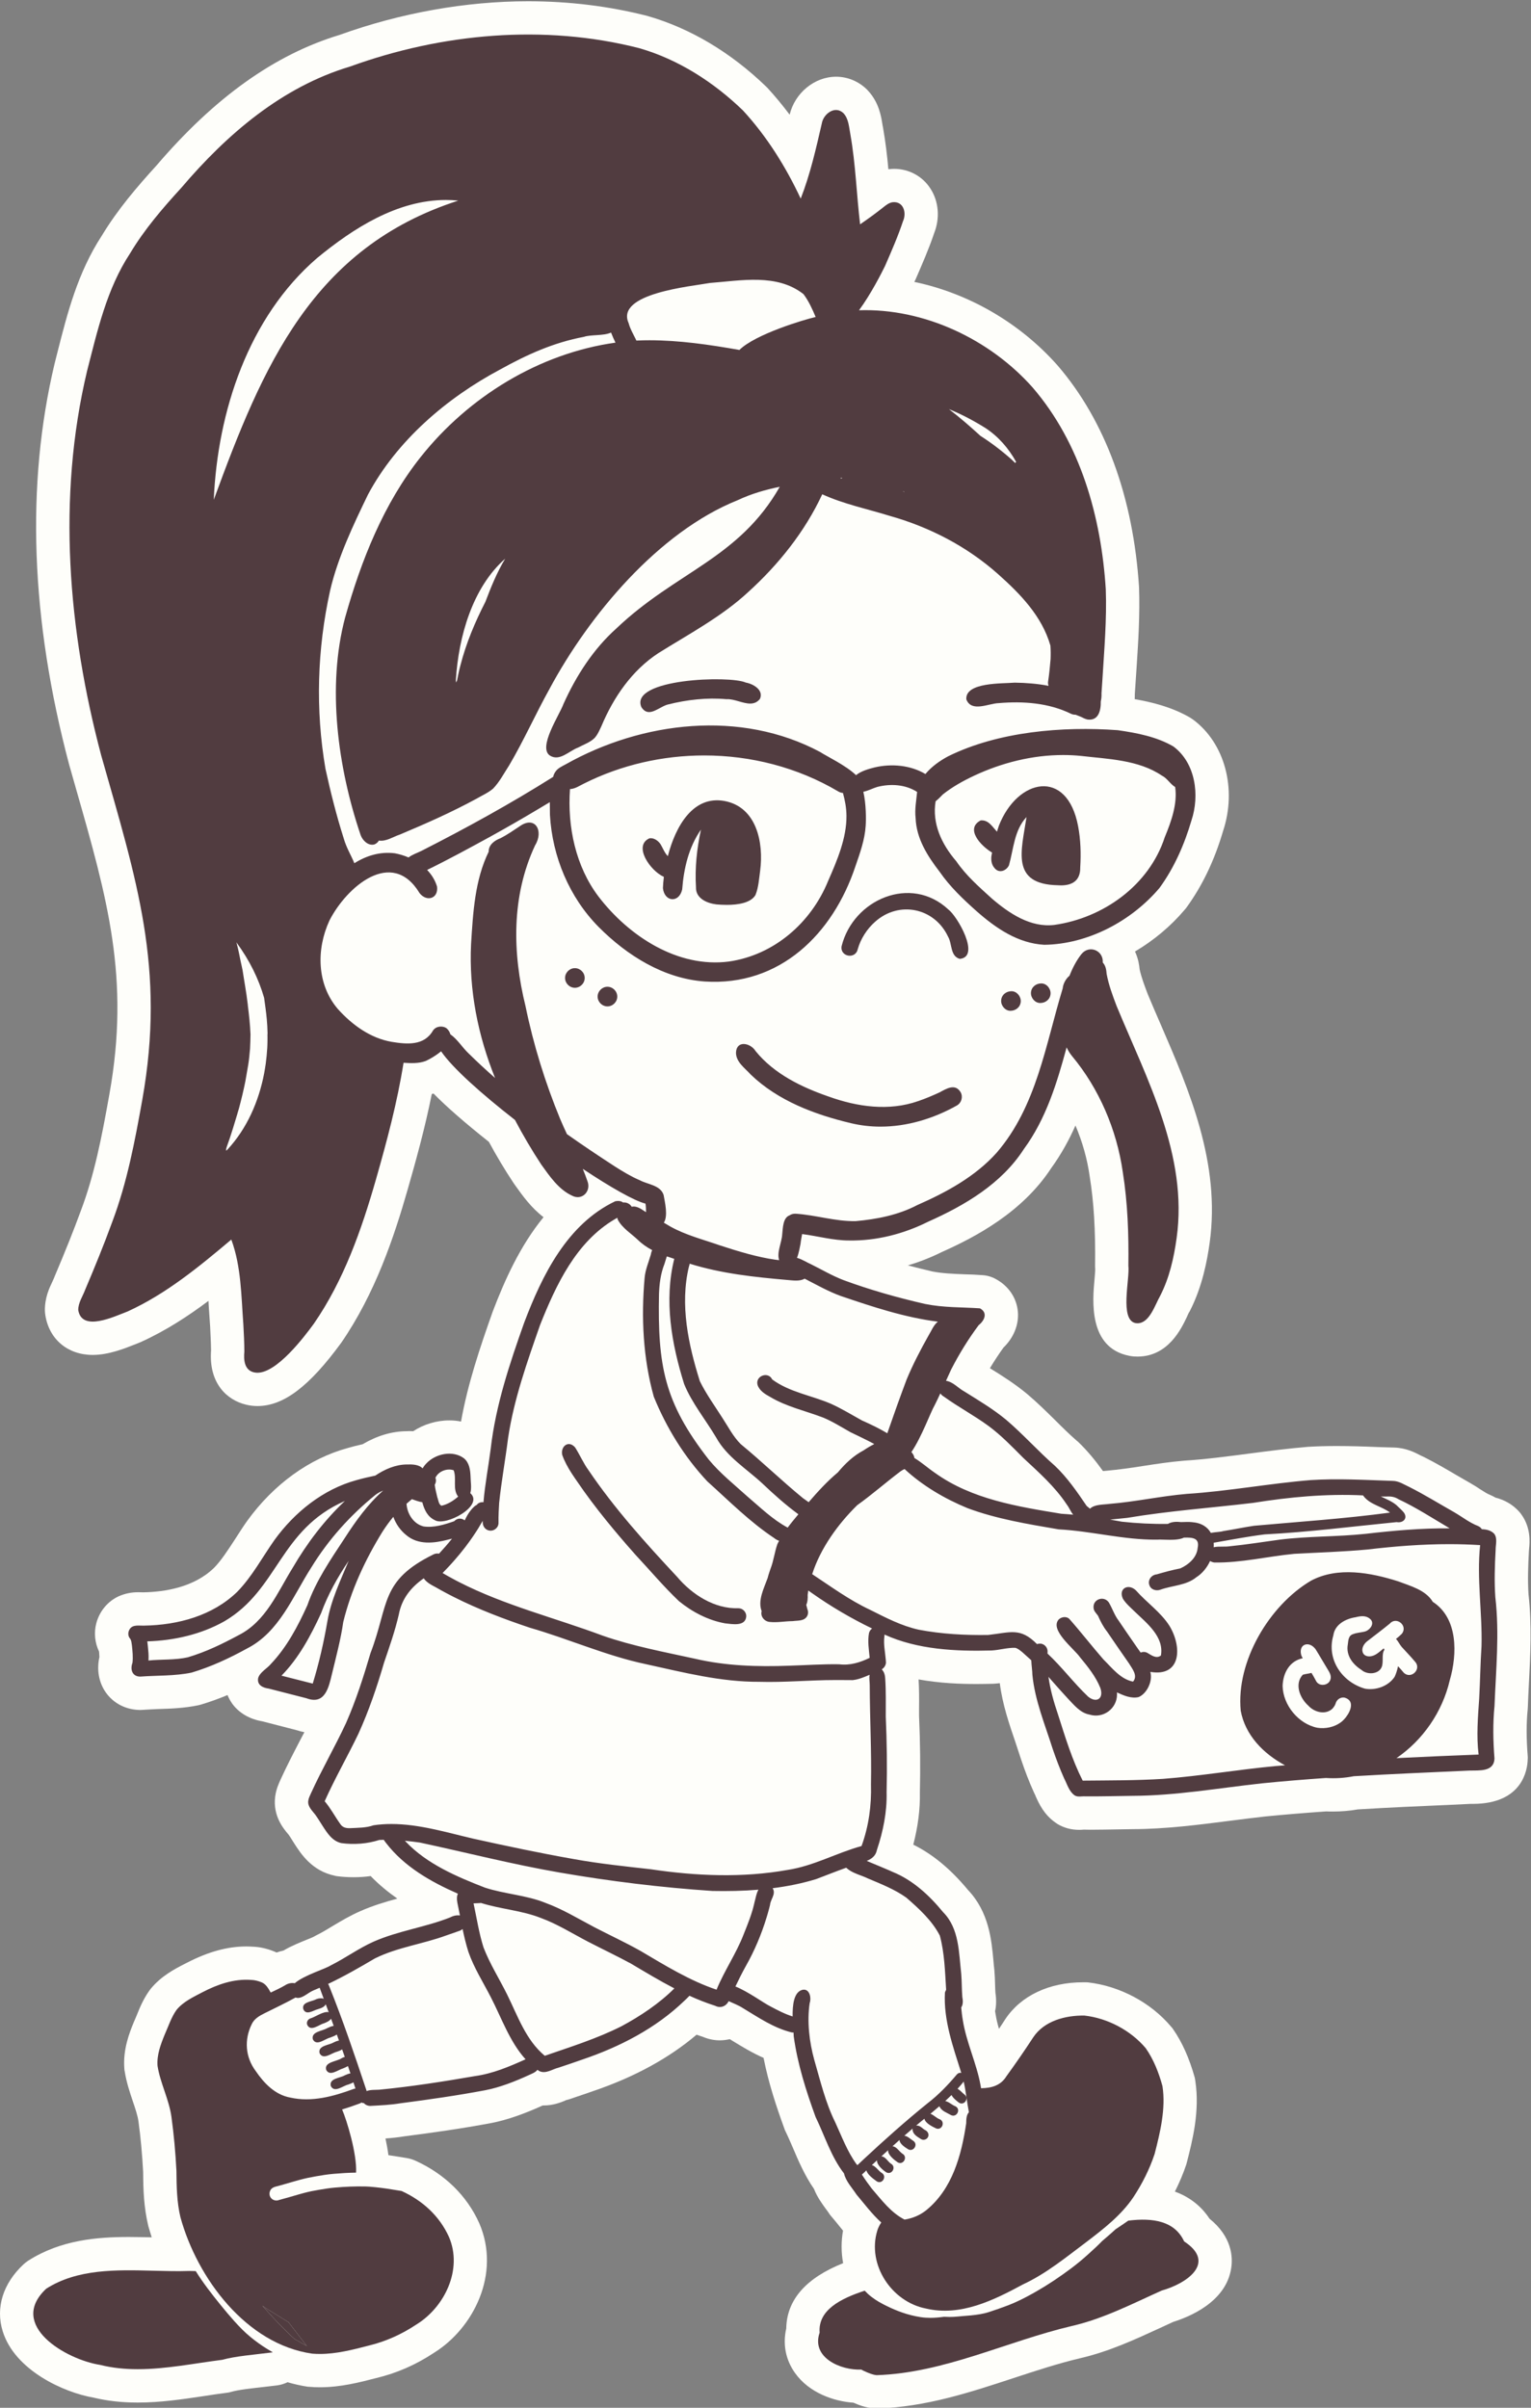 <svg xmlns="http://www.w3.org/2000/svg" viewBox="0 0 158.44 249.173" height="249.173" width="158.44" id="svg2" version="1.1">
  <rect x="0" y="0" width="158.44" height="249.173" fill="#808080" stroke="none"/>
  <defs id="defs6"></defs>
  
  <g transform="matrix(1.333,0,0,-1.333,0,249.173)" id="g8">
    <g transform="scale(0.1)" id="g10">
      <path id="path12" style="fill:#fefefa;fill-opacity:1;fill-rule:nonzero;stroke:none" d="m 1186.67,631.43 c -0.73,11.129 -0.27,22.992 0.28,33.211 0.09,0.55 0.09,0.64 0.09,1.179 l 0.09,1.192 c 0.46,4.75 1.55,16.058 -6.02,26.547 -0.64,0.91 -1.37,1.832 -2.19,2.652 -4.75,5.109 -10.77,8.57 -17.89,10.398 -1.27,0.731 -2.73,1.461 -4.19,2.102 -2.01,0.73 -4.84,2.551 -7.85,4.469 -2.28,1.55 -4.56,3.011 -7.3,4.558 -3.56,2.102 -7.11,4.114 -10.76,6.203 -8.03,4.75 -16.34,9.59 -25.19,14.059 -0.27,0.09 -2.09,1 -2.73,1.27 -4.29,2.281 -11.59,6.031 -20.81,6.21 l -12.13,0.36 c -10.49,0.461 -21.35,0.82 -32.21,0.82 -8.03,0 -15.15,-0.18 -22.45,-0.629 -15.414,-1.281 -30.652,-3.293 -45.433,-5.211 -17.426,-2.281 -33.758,-4.468 -50.914,-5.558 -10.672,-0.91 -21.079,-2.461 -31.11,-4.024 -9.949,-1.547 -19.344,-2.918 -28.652,-3.738 -0.457,0 -2.461,-0.27 -3.008,-0.27 -5.477,7.661 -11.953,15.692 -19.527,22.899 -0.274,0.18 -0.547,0.461 -0.821,0.641 -5.66,4.929 -11.132,10.308 -16.882,16.062 -6.661,6.566 -13.594,13.406 -21.532,20.156 -9.488,7.852 -19.343,14.141 -29.015,20.082 3.375,5.559 6.843,10.852 10.492,15.961 7.937,7.668 12.137,17.891 11.222,28.008 -1,10.77 -7.296,19.984 -17.335,25.367 -3.192,1.735 -6.75,2.739 -10.399,2.922 -4.562,0.363 -9.035,0.547 -13.504,0.641 -9.398,0.359 -17.426,0.726 -25.09,2.187 -6.57,1.551 -12.867,3.102 -19.074,4.742 9.035,2.649 17.977,6.207 26.645,10.497 25.73,11.496 62.226,30.656 84.672,65.05 7.664,10.586 13.777,21.719 18.793,33.032 5.382,-12.59 9.218,-26.094 11.132,-40.055 3.102,-19.344 4.473,-41.149 4.106,-68.524 0,-1.093 0,-1.55 0.094,-2.734 0.089,-1.367 -0.364,-5.566 -0.547,-8.305 -1.461,-15.871 -4.926,-52.828 26.824,-59.121 0.363,-0.09 0.726,-0.187 1.004,-0.187 1.914,-0.36 3.742,-0.449 5.562,-0.449 23.727,0 33.942,21.527 38.325,30.75 0.542,1.269 1.093,2.546 1.64,3.546 0.274,0.282 0.457,0.641 0.637,1.012 9.855,19.25 13.508,39.504 15.422,53.102 8.578,61.769 -16.059,118.698 -37.774,168.878 -3.648,8.4 -7.207,16.61 -10.308,24.09 -2.465,6.48 -5.02,13.23 -6.297,19.25 -0.278,3.11 -1.004,8.22 -3.559,13.78 0,0 0,0 0,0.1 14.508,8.57 27.739,19.61 38.688,32.57 0.457,0.45 0.82,1 1.183,1.46 12.41,17.06 21.809,36.77 28.469,59.49 10.856,32.66 1.367,68.15 -23.176,86.4 -0.82,0.55 -1.64,1.1 -2.465,1.65 -13.687,7.93 -28.464,11.76 -42.972,14.32 0.09,1.28 0.09,2.64 0.09,3.92 l 1.461,21.99 c 1.277,19.53 2.55,39.78 1.824,60.95 -4.473,69.71 -26.188,129.19 -63.231,172.17 -29.379,33.21 -69.25,56.11 -111.222,64.87 0.09,0.28 0.914,1.92 1.097,2.28 4.926,11.41 10.125,23.18 14.325,35.68 4.558,11.5 3.558,24.54 -2.922,34.49 -6.114,9.58 -16.696,15.33 -28.192,15.33 -1.187,0 -2.375,-0.09 -4.383,-0.28 0,0 0,0 -0.089,0 -0.911,10.4 -2.188,21.08 -4.106,32.03 l -0.457,2.46 c -1.004,6.39 -2.644,17.15 -11.129,26.37 -0.273,0.27 -0.547,0.55 -0.824,0.91 -6.566,6.48 -15.145,10.04 -24.082,10.04 -16.789,0 -32.027,-12.68 -36.043,-29.47 -5.477,7.3 -11.223,14.23 -17.152,20.71 -0.368,0.37 -0.731,0.73 -1.094,1.09 -27.375,26.46 -58.945,45.35 -92.156,54.84 -29.563,7.57 -60.676,11.41 -92.61,11.41 -48.355,0 -98.996,-9.04 -146.347,-26.1 -50.547,-15.33 -96.993,-48.54 -142.246,-101.46 -14.782,-16.24 -30.11,-34.03 -42.426,-54.47 -18.703,-28.65 -26.734,-60.22 -34.488,-90.78 l -2.098,-8.31 c -22.449,-94.25 -18.613,-198.9 11.223,-311.4 l 5.289,-18.61 C 83.391,1171.66 101.09,1109.89 84.941,1019.84 78.828,985.531 73.262,957.156 62.77,929.328 57.293,914.363 51,898.578 42.336,878.141 c -0.184,-0.364 -0.277,-0.731 -0.457,-1.188 -0.367,-0.91 -0.824,-1.73 -1.188,-2.644 -2.375,-4.926 -5.934,-12.5 -5.84,-22.348 0,-1.281 0.184,-2.652 0.363,-3.84 3.012,-18.699 17.426,-30.742 36.773,-30.742 12.406,0 24.816,5.012 33.117,8.301 0,0 4.196,1.64 4.653,1.91 19.07,8.672 36.406,19.988 52.101,31.762 0.09,-2.563 0.274,-5.204 0.454,-7.762 0.277,-4.199 0.546,-8.391 0.824,-12.039 0.273,-6.02 0.636,-12.321 0.726,-18.621 -1.914,-25.821 12.59,-38.68 27.102,-42.149 2.918,-0.73 5.93,-1.09 8.848,-1.09 20.164,0 40.148,14.957 65.148,49.168 26.367,38.332 40.965,81.942 51.73,119.621 6.297,21.989 13.235,46.989 18.524,73.45 0.457,0.09 0.914,0.27 1.371,0.36 10.488,-10.67 24.906,-23.173 42.973,-37.497 6.019,-11.129 12.41,-21.805 19.07,-31.84 0.18,-0.273 1.73,-2.465 1.73,-2.465 5.293,-7.39 11.954,-16.789 21.625,-24.179 -18.339,-22.356 -30.293,-49.27 -39.418,-73.18 -10.035,-28.277 -19.429,-56.199 -24.632,-85.488 -3.008,0.64 -6.024,0.91 -9.125,0.91 -10.036,0 -19.981,-3.102 -28.008,-8.391 -1.004,0 -2.008,0.09 -3.012,0.09 l -1.824,-0.09 c -11.59,0 -23.176,-3.469 -34.488,-10.129 -4.383,-1 -8.122,-1.91 -11.5,-2.922 -29.743,-8.121 -57.387,-28.007 -78.008,-56.48 -3.196,-4.469 -6.114,-9.117 -9.125,-13.77 -5.66,-8.668 -10.949,-16.968 -16.699,-22.808 -15.602,-15.153 -38.321,-18.711 -55.11,-18.981 l -3.558,0.09 c -5.567,0 -10.309,-1 -15.235,-3.101 -8.578,-3.93 -14.875,-11.5 -17.426,-20.797 -2.012,-7.492 -1.188,-15.332 2.094,-22.184 0.094,-1.547 0.277,-3.098 0.277,-4.277 -2.191,-9.582 -0.547,-19.531 4.836,-27.289 6.02,-8.66 15.785,-13.68 26.825,-13.774 0,0 1.277,0.094 2.007,0.094 3.922,0.27 7.938,0.449 11.954,0.637 9.394,0.269 20.164,0.64 31.113,2.922 0.726,0.179 1.367,0.359 2.098,0.539 6.75,2.011 13.593,4.468 20.617,7.39 1.004,-2.461 2.285,-4.738 3.836,-6.929 5.199,-7.032 13.32,-11.77 22.988,-13.411 l 26.918,-6.941 c 1.918,-0.641 3.922,-1.18 5.934,-1.551 -1.188,-2.277 -2.465,-4.558 -3.653,-6.929 -4.926,-9.489 -10.035,-19.348 -14.961,-30.11 -1.191,-2.738 -3.379,-7.211 -4.109,-13.32 -1.731,-14.598 6.387,-24.359 9.945,-28.559 l 0.551,-0.64 c 1.094,-1.551 2.098,-3.192 3.102,-4.84 l 1.457,-2.281 c 4.746,-7.387 13.503,-21.071 31.203,-24.719 0.55,-0.192 1.097,-0.281 1.738,-0.371 4.195,-0.547 8.48,-0.821 12.773,-0.821 4.559,0 9.032,0.274 13.411,0.911 6.476,-6.75 13.593,-12.5 20.71,-17.508 -9.398,-2.563 -19.16,-5.481 -28.828,-9.77 -7.941,-3.461 -14.785,-7.57 -21.355,-11.492 -4.559,-2.738 -8.848,-5.391 -13.047,-7.391 -0.637,-0.367 -1.184,-0.636 -1.82,-1.007 -1.188,-0.641 -2.922,-1.282 -4.746,-2.012 -5.75,-2.367 -12.5,-5.008 -18.618,-8.66 -1.82,-0.367 -3.644,-0.918 -5.382,-1.547 -0.637,0.359 -1.278,0.629 -2.004,0.91 -5.66,2.277 -11.133,3.469 -16.516,3.648 -1.734,0.09 -3.375,0.18 -4.926,0.18 -14.601,0 -29.562,-4.109 -45.988,-12.59 l -2.367,-1.191 c -7.574,-3.918 -17.887,-9.297 -26.008,-19.25 -0.363,-0.457 -0.641,-0.91 -1.004,-1.367 -4.652,-6.571 -7.391,-13.231 -9.578,-18.703 -0.641,-1.547 -1.277,-3.098 -2.008,-4.75 -0.18,-0.27 -0.273,-0.539 -0.363,-0.821 -3.285,-7.937 -8.578,-21.168 -7.395,-36.129 0,-0.73 0.094,-1.371 0.277,-2.097 1.367,-8.672 4.011,-16.422 6.293,-23.262 1.918,-5.66 3.742,-11.039 4.379,-15.512 1.734,-12.597 2.921,-25.828 3.652,-39.418 0.09,-14.332 0.547,-27.371 4.012,-41.968 0.824,-2.922 1.734,-5.84 2.648,-8.762 -5.84,0.09 -11.68,0.269 -17.609,0.269 -24.453,0 -52.828,-2.187 -78.192,-18.339 -1.281,-0.821 -2.559,-1.821 -3.742,-2.918 C 2.367,96.57 -3.562,77.691 2.094,59.441 11.492,28.961 49.816,11.809 72.625,7.891 83.301,5.332 94.523,4.059 106.93,4.059 c 17.703,0 34.761,2.551 51.187,5.012 5.93,0.918 11.86,1.828 17.699,2.559 1.188,0.09 2.465,0.359 3.653,0.731 5.746,1.641 14.961,2.641 24.726,3.742 3.555,0.457 7.207,0.82 10.856,1.277 2.922,0.359 5.656,1.27 8.211,2.461 5.019,-1.461 10.218,-2.648 15.511,-3.469 0.457,0 1.004,-0.09 1.461,-0.09 2.649,-0.27 5.379,-0.359 8.121,-0.359 16.239,0 31.204,3.918 43.887,7.199 15.692,3.75 30.746,10.309 44.617,19.527 30.657,18.98 52.188,61.403 35.215,100.641 -9.578,21.352 -26.73,38.141 -49.543,48.543 -2.097,0.906 -4.285,1.637 -6.566,2.008 l -7.211,1.18 c -2.461,0.371 -4.836,0.73 -7.207,1.101 -0.547,4.277 -1.367,8.66 -2.281,12.949 5.109,0.371 10.129,0.918 15.054,1.739 19.985,2.55 43.614,5.839 67.336,10.312 11.68,2.277 24.637,6.75 39.688,13.59 h 0.82 c 7.301,0 13.234,2.367 16.699,3.828 l 0.731,0.371 c 0.82,0.18 1.644,0.36 2.465,0.641 l 5.839,2 c 4.375,1.461 8.668,2.918 12.5,4.289 32.114,10.859 59.125,25.73 80.379,43.801 1.739,-0.551 3.379,-1.192 5.114,-1.743 4.105,-1.726 8.574,-2.636 12.953,-2.636 2.648,0 5.203,0.359 7.758,0.91 l 2.191,-1.371 c 7.207,-4.379 15.051,-9.211 23.996,-13.141 3.922,-19.98 10.215,-38.59 16.055,-54.648 0.273,-0.91 0.64,-1.731 1.004,-2.461 2.007,-4.11 3.836,-8.403 5.656,-12.59 4.293,-10.129 9.129,-21.449 16.426,-32.031 2.554,-6.481 6.297,-11.5 9.121,-15.418 0.734,-1 1.554,-2.012 2.191,-3.012 0.551,-0.91 1.188,-1.82 1.918,-2.648 1.457,-1.641 2.828,-3.372 4.289,-5.114 1.551,-2 3.281,-4.008 5.016,-6.199 -1.461,-8.301 -1.461,-16.879 0.09,-25.269 -28.828,-11.5 -43.793,-28.469 -44.157,-50.731 -2.832,-12.23 -0.457,-24.359 6.844,-34.578 11.039,-15.512 30.379,-21.992 45.348,-23 3.734,-1.641 9.121,-3.832 15.781,-4.383 0.731,-0.09 1.457,-0.09 2.281,-0.09 h 0.821 c 37.5,1.191 71.898,12.59 105.293,23.543 17.699,5.84 34.488,11.32 51.277,15.328 22.719,5.199 42.789,14.512 62.227,23.449 3.554,1.641 7.117,3.293 10.671,4.93 11.774,3.652 40.879,15.141 44.891,41.602 1.371,8.582 0.641,24.359 -16.785,38.422 -4.93,7.57 -13.32,16.148 -26.918,21.07 3.469,6.938 6.48,13.957 8.851,21.078 0.18,0.641 0.274,1.18 0.458,1.731 4.289,16.699 10.128,39.597 6.566,62.961 -0.09,1 -0.363,2.007 -0.543,3.007 -4.199,14.871 -9.676,27.192 -16.793,37.411 -0.457,0.64 -0.91,1.281 -1.457,1.82 -15.785,18.801 -39.871,31.57 -64.414,34.398 -0.824,0.094 -1.645,0.094 -2.465,0.094 h -1.551 c -26.277,0 -48.269,-10.402 -60.402,-28.742 -1.551,-2.461 -3.195,-4.93 -4.836,-7.391 -1.094,3.742 -2.008,7.391 -2.555,11.039 -0.183,0.821 -0.273,1.731 -0.457,2.653 0.91,4.007 1.094,8.757 0.274,14.23 -0.184,2.098 -0.184,4.289 -0.274,6.481 -0.09,3.367 -0.183,6.75 -0.547,11.039 -0.273,2.461 -0.546,4.929 -0.73,7.39 -1.457,16.059 -3.465,37.86 -19.801,55.02 -13.41,16.148 -27.371,27.73 -42.426,35.121 3.653,14.148 5.383,27.558 5.11,40.609 0.457,19.16 0.273,39.141 -0.637,59.391 v 6.027 c 0.09,7.199 0.09,14.692 -0.363,22.262 16.785,-3.012 32.57,-3.563 44.976,-3.563 4.11,0 8.211,0.09 12.867,0.18 1.825,0.094 3.559,0.281 5.204,0.461 2.093,-16.508 7.207,-31.391 12.132,-45.801 1.368,-4.289 2.829,-8.488 4.379,-13.316 3.102,-9.223 6.297,-17.524 9.856,-25.371 0.179,-0.461 0.453,-1 0.726,-1.551 0.368,-0.641 0.641,-1.371 0.914,-2.102 2.375,-5.199 6.204,-13.867 15.422,-20.25 0.364,-0.277 0.731,-0.546 1.184,-0.828 5.109,-3.101 10.859,-4.648 17.156,-4.648 1.184,0 2.277,0.09 3.555,0.18 0.273,0 5.109,-0.09 5.109,-0.09 7.117,0 14.145,0.179 21.172,0.277 l 11.586,0.18 c 25.82,0.09 51.004,3.371 75.363,6.48 9.309,1.18 18.524,2.371 27.559,3.371 14.961,1.461 30.383,2.739 47.263,3.93 1.82,-0.102 3.65,-0.102 5.38,-0.102 6.48,0 12.87,0.551 19.25,1.653 24,1.461 48.09,2.551 72.08,3.558 l 15.15,0.731 h 2.37 c 38.23,0.18 42.06,26.461 42.24,34.48 0.1,0.918 0.1,1.918 0,2.828 -1.09,13.692 -1.09,25.461 0,36.133 0,0.551 0.1,1.008 0.1,1.559 0.18,6.109 0.54,12.219 0.82,18.332 1.18,22.449 2.37,45.527 -0.28,69.258"></path>
      <path id="path14" style="fill:#513c40;fill-opacity:1;fill-rule:nonzero;stroke:none" d="m 919.305,129.172 c -7.258,15.699 -23.883,18.527 -43.36,16.117 -1.172,-0.828 -2.355,-1.641 -3.55,-2.449 0.07,0.031 0.144,0.082 0.214,0.129 -0.191,-0.129 -0.382,-0.25 -0.574,-0.379 -1.972,-1.328 -3.969,-2.668 -5.965,-4 -0.824,-0.738 -1.648,-1.481 -2.484,-2.25 -2.609,-2.34 -5.273,-4.621 -7.949,-6.891 -1.629,-1.687 -3.278,-3.328 -4.989,-4.918 -4.062,-3.769 -8.175,-7.551 -12.468,-11.09 -4.254,-3.519 -8.676,-6.812 -13.188,-9.992 -8.965,-6.359 -18.277,-12.168 -28.019,-17.289 -4.637,-2.441 -9.371,-4.691 -14.266,-6.582 -4.887,-1.859 -9.836,-3.578 -14.809,-5.207 -4.519,-1.48 -9.191,-2.133 -13.918,-2.633 -2.269,-0.207 -4.55,-0.399 -6.835,-0.566 -2.274,-0.191 -4.555,-0.461 -6.829,-0.582 -1.027,-0.039 -2.054,-0.07 -3.082,-0.07 -1.468,0 -2.925,0.051 -4.398,0.129 -3.504,-0.488 -7.043,-0.816 -10.594,-0.816 -2.5,0 -5.008,0.168 -7.492,0.547 -4.879,0.762 -9.613,1.941 -14.289,3.562 -4.207,1.48 -8.391,3.231 -12.371,5.238 -0.039,0.012 -0.07,0.031 -0.11,0.059 -0.019,0.012 -0.035,0.012 -0.046,0.023 l -0.012,0.008 c -0.098,0.051 -0.203,0.102 -0.301,0.152 -0.012,0.008 -0.019,0.008 -0.035,0.019 -0.07,0.039 -0.141,0.07 -0.215,0.109 -0.18,0.09 -0.371,0.18 -0.551,0.27 -0.238,0.121 -0.465,0.238 -0.703,0.371 0.012,-0.012 0.024,-0.019 0.035,-0.031 -0.109,0.07 -0.218,0.121 -0.324,0.172 -0.058,0.027 -0.129,0.066 -0.191,0.09 -0.035,0.019 -0.059,0.039 -0.098,0.047 -4.266,2.223 -8.367,4.84 -11.902,8.133 -0.801,0.738 -1.578,1.52 -2.321,2.32 -18.839,-6.172 -36.367,-15.094 -34.992,-32.594 -6.73,-19.387 16.465,-29.406 32.387,-28.648 0.789,-0.5 1.625,-0.93 2.512,-1.309 2.988,-1.293 6.082,-2.75 9.382,-3.039 52.458,1.68 101.079,26.328 151.586,38.188 24.649,5.691 46.922,17.262 69.743,27.52 19.476,5.473 42.726,21.512 17.371,38.133"></path>
      <path id="path16" style="fill:#513c40;fill-opacity:1;fill-rule:nonzero;stroke:none" d="m 194.621,54.832 c -0.012,0.008 -0.035,0.02 -0.047,0.027 -0.027,0.012 -0.039,0.039 -0.058,0.062 -4.578,3.719 -8.68,7.988 -12.625,12.367 -3.731,4.16 -7.317,8.441 -10.832,12.781 -6.789,8.399 -13.391,16.891 -19.102,26.039 -1.629,0.039 -3.266,0.082 -4.891,0.121 -9.05,-0.32 -18.457,-0.07 -27.988,0.18 C 90.16,107.16 60.152,107.93 35.922,92.481 5.473,64.09 51.32,37.371 77.848,33.281 c 9.601,-2.41 19.328,-3.32 29.121,-3.32 21.902,0 44.066,4.578 65.586,7.289 10.207,2.859 24.648,3.961 39.246,5.801 -1.531,0.91 -3.063,1.828 -4.578,2.758 -4.426,2.703 -8.586,5.762 -12.602,9.023"></path>
      <path id="path18" style="fill:#513c40;fill-opacity:1;fill-rule:nonzero;stroke:none" d="m 573.238,620.719 c -18.586,-0.571 -35.898,10.562 -47.566,24.39 -24.496,26.231 -48.692,53.071 -68.859,82.903 -3.633,4.859 -6.817,12.117 -10.321,17.558 -5.16,5.93 -11.437,0.762 -10.004,-5.82 3.637,-10.32 10.723,-19.141 16.825,-28.141 7.406,-10.339 15.203,-20.257 23.296,-29.961 0.024,-0.027 0.036,-0.046 0.063,-0.066 1.254,-1.523 2.519,-3.031 3.801,-4.523 0.355,-0.43 0.726,-0.86 1.097,-1.289 1.364,-1.61 2.727,-3.2 4.102,-4.79 0.105,-0.128 0.215,-0.25 0.32,-0.371 2.528,-2.898 5.059,-5.789 7.629,-8.687 11.129,-11.883 21.676,-24.492 33.484,-35.692 10.329,-8.429 22.657,-14.878 35.829,-17.242 5.644,-0.59 15.984,-2.648 16.425,5.602 0,3.301 -2.785,6.172 -6.121,6.129"></path>
      <path id="path20" style="fill:#513c40;fill-opacity:1;fill-rule:nonzero;stroke:none" d="m 209.945,168.949 v 0 c 0,0 0,0 0.004,0.012 0,0 0,0 -0.004,-0.012 v 0"></path>
      <path id="path22" style="fill:#513c40;fill-opacity:1;fill-rule:nonzero;stroke:none" d="m 800.391,1098.62 c -0.223,-3.98 3.035,-8.03 7.187,-8.03 4.152,0 7.801,2.87 8.024,7.19 0.222,3.98 -3.036,8.02 -7.192,8.02 -4.148,0 -7.797,-2.87 -8.019,-7.18"></path>
      <path id="path24" style="fill:#513c40;fill-opacity:1;fill-rule:nonzero;stroke:none" d="m 777.254,1092.56 c -0.223,-3.97 3.035,-8.02 7.187,-8.02 4.153,0 7.797,2.87 8.024,7.19 0.223,3.97 -3.035,8.02 -7.188,8.02 -4.156,0 -7.8,-2.87 -8.023,-7.19"></path>
      <path id="path26" style="fill:#513c40;fill-opacity:1;fill-rule:nonzero;stroke:none" d="m 742.785,1010.97 c 3.633,2.01 5.016,6.69 3.02,10.33 -4.168,7.04 -11.012,2.84 -16.356,-0.09 -5.461,-2.5 -11.019,-4.91 -16.707,-6.8 -22.637,-7.95 -47.051,-4.47 -69.262,3.5 -21.121,7.29 -42.433,17.57 -56.859,35.32 -3.883,6.41 -14.871,8.71 -15.226,-1.19 -0.016,-7.28 6.933,-12 11.386,-16.95 21.078,-20.33 49.684,-31.13 77.782,-37.781 7.613,-1.821 15.296,-2.707 22.96,-2.707 20.649,0 41.106,6.198 59.262,16.368"></path>
      <path id="path28" style="fill:#513c40;fill-opacity:1;fill-rule:nonzero;stroke:none" d="m 661.023,997.188 c -0.152,0.039 -0.304,0.082 -0.46,0.121 -0.168,0.039 -0.336,0.046 -0.504,0.089 l 0.964,-0.21"></path>
      <path id="path30" style="fill:#513c40;fill-opacity:1;fill-rule:nonzero;stroke:none" d="m 515.391,1188.51 h 0.004 v 0 c -0.375,-3.1 -0.625,-6.04 -0.727,-8.74 1.156,-10.77 12.516,-11.79 14.953,-1.02 1.254,16.31 5.02,32.73 14.574,46.46 -3.187,-14.63 -4.793,-29.82 -3.871,-44.78 -0.281,-8.63 8.559,-12.43 15.899,-13.29 2.246,-0.2 5.023,-0.37 7.988,-0.37 8.547,0 18.668,1.41 22.316,7.68 2.411,5.98 2.75,12.6 3.629,18.93 2.844,21.66 -2.711,49.44 -27.789,54.06 -24.277,4.4 -37.851,-19.51 -43.894,-42.83 v 0 0 c -2.504,2.46 -3.856,6.23 -5.598,9.16 -1.848,2.81 -5.18,5.24 -8.691,4.67 -12.801,-5.74 0.535,-25.18 11.207,-29.93"></path>
      <path id="path32" style="fill:#513c40;fill-opacity:1;fill-rule:nonzero;stroke:none" d="m 770.012,1207.49 c 0,-0.01 0,-0.01 0,-0.01 0.058,-0.04 0.113,-0.06 0.176,-0.09 -0.137,-1.02 -0.438,-1.99 -0.536,-3.02 -0.281,-3.13 0.18,-6.37 2.309,-8.83 3.336,-4.52 9.125,-2.6 11.344,1.92 3.597,12.63 4.062,27.31 13.644,37.51 -3.898,-25.99 -12.648,-52.18 24.219,-52.96 0.867,-0.06 1.715,-0.1 2.543,-0.1 8.773,0 15.121,3.74 14.934,13.95 0.652,10.67 0.339,21.53 -1.668,32.07 -8.532,45.2 -47.11,37.02 -61.473,0.34 -0.57,-1.55 -0.969,-3.13 -1.481,-4.69 -0.035,0.04 -0.078,0.06 -0.113,0.11 -3.707,4.02 -6.597,9.22 -12.578,8.65 -12.144,-6.38 -0.105,-19.61 8.68,-24.85"></path>
      <path id="path34" style="fill:#513c40;fill-opacity:1;fill-rule:nonzero;stroke:none" d="m 579.012,1339.35 c -12.34,5.69 -90.453,3.05 -81.09,-19.03 1.82,-2.85 3.855,-3.86 6.008,-3.86 4.699,0 9.961,4.82 14.832,5.93 14.672,3.68 30.152,5.43 45.258,4.06 3.007,0.22 6.328,-0.73 9.628,-1.68 6.032,-1.73 12.075,-3.47 16.332,1.9 3.125,6.88 -5.238,11.69 -10.968,12.68"></path>
      <path id="path36" style="fill:#513c40;fill-opacity:1;fill-rule:nonzero;stroke:none" d="m 438.688,1110.03 c 0,-4.15 3.464,-7.62 7.621,-7.62 4.152,0 7.621,3.47 7.621,7.62 0,4.16 -3.469,7.62 -7.621,7.62 -4.157,0 -7.621,-3.46 -7.621,-7.62"></path>
      <path id="path38" style="fill:#513c40;fill-opacity:1;fill-rule:nonzero;stroke:none" d="m 463.969,1095.58 c 0,-4.15 3.465,-7.62 7.621,-7.62 4.152,0 7.621,3.47 7.621,7.62 0,4.15 -3.469,7.62 -7.621,7.62 -4.156,0 -7.621,-3.47 -7.621,-7.62"></path>
      <path id="path40" style="fill:#513c40;fill-opacity:1;fill-rule:nonzero;stroke:none" d="m 191.422,1096.53 c 0.004,-0.01 0.004,-0.03 0.008,-0.04 -0.004,0.01 -0.004,0.03 -0.008,0.04 v 0"></path>
      <path id="path42" style="fill:#513c40;fill-opacity:1;fill-rule:nonzero;stroke:none" d="m 1150.17,591.211 c -0.88,-13.551 -1.07,-27.129 -1.8,-40.68 -0.96,-14 -2.25,-29.179 -0.45,-43.402 -21.26,-0.797 -42.53,-1.707 -63.78,-2.777 20.4,13.878 35.68,35.808 41.42,60.597 5.85,20.153 6.48,48.071 -13.23,60.762 -5.5,9.211 -17.34,12.269 -26.84,15.898 -21.41,6.789 -46.84,11.563 -67.63,0.539 -32.563,-19.207 -58.313,-62.777 -54.622,-100.988 3.477,-18.969 17.547,-33.351 34.395,-42.371 -2.57,-0.207 -5.156,-0.41 -7.723,-0.617 -29.074,-2.774 -57.91,-7.672 -87.019,-9.91 -20.754,-1.301 -41.551,-1.16 -62.344,-1.383 -8.32,16.41 -13.582,33.902 -19.188,51.43 -3.238,9.543 -6.023,19.261 -7.386,29.171 0.73,-0.808 1.445,-1.64 2.152,-2.48 4.242,-4.809 8.508,-9.641 12.91,-14.391 4.805,-4.968 9.563,-11.14 16.762,-12.437 10.734,-3.332 21.398,4.66 21.398,15.629 0,0.531 -0.023,1.07 -0.07,1.597 5.188,-2.386 11.02,-5 16.84,-3.648 6.207,2.609 10.543,11.512 9.398,18.102 -0.07,0.488 -0.168,0.976 -0.261,1.457 24.074,-4.047 24.648,19.523 14.859,35.671 -6.828,10.782 -17.801,18.161 -26.137,27.661 -5.918,5.578 -13.765,1.359 -10.051,-6.559 2.391,-3.82 5.93,-6.773 9.122,-9.922 9.398,-9.051 22.941,-19.48 20.394,-34.121 -3.621,-2.777 -7.281,0.16 -10.519,2.031 -1.637,0.918 -3.563,0.918 -5.211,0.239 -1.618,2.293 -3.278,4.55 -4.805,6.851 -4.188,6.051 -8.266,11.949 -12.379,18.07 -2.988,3.79 -4.992,9.711 -7.527,13.981 -3.875,5.57 -12.66,2.508 -11.848,-4.332 0.176,-2.399 2.105,-4.098 3.43,-5.938 1.914,-4.359 4.039,-8.543 7.031,-12.332 5.5,-8.14 11.246,-16.398 16.996,-24.66 2.512,-4.168 7.188,-9.597 3.168,-14.211 -9.859,2.024 -16.172,10.543 -22.988,17.25 -9.047,10.364 -17.489,21.332 -26.598,31.602 -2.391,2.039 -5.883,1.422 -8.07,-0.531 -7.375,-8.227 11.929,-22.758 16.535,-29.418 6.07,-7.352 12.226,-14.95 15.781,-23.879 2.785,-8.301 -3.074,-11.91 -9.543,-6.641 -11.14,10.59 -20.273,22.938 -31.523,33.438 0.011,0.293 0.035,0.582 0.058,0.882 0.395,3.321 -2.007,6.411 -5.332,6.829 -1.097,0.039 -2.043,-0.098 -2.855,-0.391 -13.055,13.172 -20.492,9.043 -37.981,7.101 -18.004,-0.281 -36.175,0.719 -53.879,4.09 -13.535,3.02 -25.343,9.231 -37.765,15.45 -15.961,7.46 -30.363,18.05 -44.93,27.671 6.485,20.258 20.266,39.129 34.969,53.547 11.59,8.274 22.262,17.703 33.617,26.262 0.957,0.699 2.035,1.262 3.121,1.809 14.012,-13 31.192,-23.09 48.953,-30.399 22.668,-8.441 46.879,-12.359 70.657,-16.441 25.554,-1.328 50.449,-8.231 76.152,-8 1.492,0.133 3.574,0.062 5.902,-0.02 5.117,-0.16 11.414,-0.32 15.242,1.602 6.551,0.187 12.36,-0.102 10.653,-8.071 -0.684,-7.449 -6.946,-12.859 -13.485,-15.839 -6.191,-1.18 -12.207,-2.86 -18.265,-4.602 -4.031,-0.359 -7.125,-4.258 -5.785,-8.23 1.218,-3.821 5.461,-4.899 8.832,-3.61 9.23,3.301 19.871,3.18 27.699,9.602 4.613,2.91 8.308,7.5 10.652,12.597 0.946,-0.578 2.043,-0.988 3.239,-1.16 20.835,-0.359 41.386,4.742 62.072,6.731 19.02,1.062 38.05,1.59 57.02,3.371 20.99,2.492 42.15,4.14 63.33,4.14 8.01,0 16,-0.242 24,-0.75 -2.77,-26.082 1.77,-52.378 1.06,-78.519 z m -90.53,-32.902 c -17.89,5.14 -29.92,22.863 -24.49,41.363 1.18,8.539 9.63,12.937 17.43,14.098 3.57,0.91 7.58,1.46 10.68,-0.989 4.77,-3.48 0.27,-9.461 -4.25,-10.293 -2.76,-0.636 -5.69,-0.758 -8.36,-1.797 -3.82,-1.101 -3.85,-4.75 -4.28,-8.121 -1.52,-8.441 3.78,-15.41 10.59,-19.699 4.34,-3.973 13.31,-3.601 15.72,2.199 1.65,4.071 -0.32,10.129 2.16,13.469 -0.21,0.34 -0.4,0.691 -0.59,1.031 -3.43,-2.648 -6.53,-6.172 -11.2,-6.23 -2.3,0 -4.45,0.961 -5.18,3.41 -0.96,3.16 1.2,6.582 3.62,8.391 5.81,4.507 11.72,8.929 17.43,13.609 5.14,5.949 14.33,-1.52 9.44,-7.82 -1.43,-1.461 -2.98,-2.77 -4.58,-4.039 1.78,-1.821 2.68,-4.11 4.47,-6.243 3.43,-3.789 7.03,-7.449 10.29,-11.378 5.45,-5.84 -3.26,-14.18 -8.85,-8.469 -1.36,1.687 -2.83,3.308 -4.31,4.918 -0.66,-3.231 -1.7,-6.239 -2.63,-8.18 -4.78,-7.301 -14.66,-10.82 -23.11,-9.23 z m -14.66,-22.09 c -1.37,-1.778 -2.91,-3.297 -4.32,-4.278 -2.5,-1.781 -5.45,-3.019 -8.54,-3.703 -1.54,-0.34 -3.12,-0.539 -4.69,-0.59 -1.57,-0.046 -3.12,0.043 -4.63,0.274 -1.84,0.359 -3.63,0.91 -5.36,1.617 -6.94,2.82 -12.93,8.231 -16.85,14.77 -0.977,1.64 -1.824,3.351 -2.527,5.101 -1.403,3.52 -2.215,7.219 -2.297,10.942 0.039,1.296 0.156,2.578 0.347,3.828 0.192,1.25 0.465,2.461 0.813,3.64 0.695,2.352 1.695,4.52 3.008,6.442 2.606,3.828 6.436,6.617 11.436,7.629 -0.36,0.66 -0.71,1.347 -1.04,2.031 -0.67,2.187 -0.65,4.039 -0.16,5.457 1.23,3.562 5.39,4.492 9.02,1.742 0.73,-0.562 1.44,-1.262 2.09,-2.109 2.92,-4.614 5.6,-9.442 8.49,-14.114 0.79,-1.418 1.84,-2.898 2.56,-4.457 0.72,-1.55 1.11,-3.191 0.58,-4.921 -0.98,-3.782 -5.54,-5.211 -8.71,-3.688 -1.06,0.508 -1.96,1.348 -2.53,2.527 -1.07,2.102 -2.27,4.153 -3.5,6.172 -2.19,-0.64 -4.6,-0.742 -6.77,-1.449 -1.67,-1.82 -2.65,-3.863 -3.06,-6 -0.42,-2.141 -0.28,-4.371 0.27,-6.551 0.55,-2.179 1.52,-4.312 2.75,-6.269 1.24,-1.953 2.74,-3.723 4.37,-5.172 1.15,-1.281 2.56,-2.391 4.11,-3.25 1.55,-0.86 3.25,-1.469 4.96,-1.758 0.86,-0.141 1.73,-0.203 2.58,-0.184 1.71,0.051 3.39,0.461 4.92,1.293 0.76,0.418 1.49,0.95 2.17,1.59 0.95,1.129 1.91,2.34 2.37,3.77 0.19,0.781 0.52,1.508 0.95,2.14 1.3,1.918 3.57,3.059 6.04,2.649 v 0 0 c 3.86,-1.078 5.17,-3.531 5,-6.379 -0.17,-2.84 -1.81,-6.082 -3.85,-8.742 z m -370.316,65.312 c -1.207,-6.383 -0.074,-12.929 0.504,-19.32 -7.547,-3.652 -15.305,-6.051 -23.73,-4.992 -12.926,0.211 -25.848,-0.731 -38.77,-1.117 -24.531,-0.911 -49.02,-0.192 -73.035,5.41 -23.57,5.179 -48.582,9.828 -71.598,17.886 -37.094,13.872 -76.109,23.454 -111.64,41.641 -0.18,0.09 -0.36,0.18 -0.528,0.27 -0.668,0.339 -1.34,0.703 -2.012,1.043 -1.992,1.046 -3.976,2.128 -5.949,3.238 -0.828,0.469 -1.652,0.93 -2.465,1.41 -0.621,0.352 -1.23,0.711 -1.839,1.07 1.109,1.121 2.211,2.27 3.296,3.418 0.77,0.801 1.524,1.602 2.262,2.41 0.453,0.493 0.906,0.993 1.363,1.493 0.911,1 1.805,2 2.676,3.019 2.645,3.031 5.203,6.141 7.664,9.328 0.41,0.532 0.813,1.071 1.219,1.614 1.641,2.168 3.227,4.367 4.77,6.617 0.371,0.511 0.73,1.043 1.066,1.57 1.23,1.801 2.402,3.621 3.551,5.473 0.035,0.058 0.058,0.129 0.094,0.187 1.003,1.621 1.972,3.25 2.906,4.903 0.094,0.148 0.191,0.289 0.301,0.418 -0.012,-0.45 0,-0.899 0.007,-1.348 0.051,-3.34 2.571,-6.184 6.004,-6.242 1.602,-0.039 3.157,0.621 4.317,1.699 0.285,0.262 0.562,0.562 0.785,0.883 0.121,0.16 0.23,0.32 0.34,0.488 0.117,0.199 0.234,0.422 0.32,0.648 0.074,0.141 0.133,0.301 0.18,0.454 0.035,0.07 0.058,0.16 0.07,0.238 0.098,0.289 0.156,0.601 0.191,0.91 0.024,0.211 0.039,0.441 0.039,0.68 -0.05,2.871 0,5.73 0.118,8.582 0.093,2.34 0.226,4.66 0.371,6.976 1.781,16.922 4.855,33.672 6.968,50.563 4.543,30.14 14.813,58.949 24.817,87.621 12.473,31.293 28.023,64.527 58.101,82.125 0.61,0.359 1.231,0.719 1.852,1.066 0,0 0,0 0.012,0 0.074,-0.504 0.207,-1.019 0.394,-1.535 3.457,-6.512 10.293,-10.637 15.555,-15.621 3.336,-3.266 7.09,-5.836 11.094,-7.949 -0.528,-1.137 -0.883,-2.379 -1.063,-3.59 -1.734,-5.941 -4.258,-11.738 -4.797,-17.969 -2.734,-30.711 -1.207,-62.437 7.118,-92.23 9.753,-24.02 23.8,-46.86 41.574,-65.77 16.797,-15.109 32.937,-31.41 51.804,-43.937 1.227,-1 2.567,-1.723 3.907,-2.172 -0.453,-0.828 -0.887,-1.649 -1.301,-2.5 -2.238,-6.328 -2.906,-13.078 -5.406,-19.371 -0.633,-1.981 -1.598,-4.528 -2.188,-7.059 0,0 -0.012,-0.012 -0.012,-0.031 -2.855,-7.981 -7.828,-17.32 -4.636,-25.66 -1.16,-4.071 2.148,-8.039 6.215,-8.379 5.929,-0.641 11.898,0.59 17.859,0.629 3.805,0.543 8.738,-0.117 11.07,3.613 1.125,1.809 1.125,3.859 0.348,5.699 -0.313,1.098 -0.586,2.199 -0.852,3.309 1.09,2.301 1.223,5.359 1.102,7.719 0.121,1.14 0.273,2.293 0.457,3.441 0.93,-0.648 1.859,-1.289 2.723,-1.941 14.945,-10.539 30.367,-19.61 46.851,-27.579 -1.09,-0.718 -1.957,-1.851 -2.414,-3.449 z m 1.531,-117.64 c 0.43,-16.332 -1.687,-32.219 -7.316,-47.77 -19.356,-5.332 -37.203,-15.461 -57.274,-18.531 -35.152,-6.309 -71.16,-4.77 -106.363,0.492 -20.023,2.25 -40.023,4.328 -59.894,7.93 -26.192,4.609 -52.231,10.136 -78.196,15.886 -20.632,4.84 -41.961,11.321 -63.312,11.321 -4.613,0 -9.238,-0.309 -13.856,-1 -5.738,-2.039 -12.011,-1.91 -18.039,-2.239 -3.16,-0.128 -6.039,0.45 -7.855,3.372 -4.113,5.777 -7.414,12.117 -12.027,17.546 7.964,17.821 17.73,34.743 26.167,52.313 8.133,17.871 14.458,36.488 19.946,55.32 4.191,12.301 8.496,24.52 11.414,37.199 2.344,12.719 9.781,21.469 19.414,28.239 0.109,-0.18 0.226,-0.36 0.348,-0.539 0.109,-0.149 0.214,-0.282 0.32,-0.41 0.109,-0.129 0.219,-0.258 0.34,-0.391 0.582,-0.66 1.277,-1.277 2.031,-1.859 0.141,-0.11 0.297,-0.239 0.453,-0.34 0.012,0 0.012,-0.008 0.024,-0.008 0,-0.024 0,-0.031 0,-0.043 0,-0.02 0,-0.039 0,-0.059 0,0.02 0.011,0.059 0.011,0.078 0.25,-0.179 0.5,-0.359 0.766,-0.527 0.012,0 0.023,-0.019 0.035,-0.031 0.012,0 0.023,-0.012 0.035,-0.02 0.215,-0.129 0.418,-0.281 0.633,-0.41 0.086,-0.051 0.156,-0.09 0.242,-0.14 0.117,-0.071 0.227,-0.149 0.348,-0.219 0.012,-0.012 0.023,-0.012 0.047,-0.02 0.035,-0.043 0.07,-0.062 0.121,-0.09 0.082,-0.043 0.176,-0.089 0.258,-0.152 0.011,0 0.039,-0.008 0.05,-0.019 0.145,-0.09 0.297,-0.168 0.442,-0.25 0.203,-0.122 0.418,-0.239 0.621,-0.348 0.801,-0.442 1.578,-0.863 2.297,-1.231 1.015,-0.589 2.043,-1.171 3.07,-1.742 0.481,-0.269 0.957,-0.551 1.438,-0.801 -0.012,-0.046 -0.028,-0.078 -0.039,-0.128 0.027,0.039 0.039,0.082 0.05,0.128 0.68,-0.386 1.364,-0.757 2.055,-1.117 0.512,-0.293 1.031,-0.562 1.555,-0.84 0.355,-0.203 0.715,-0.382 1.074,-0.57 1.09,-0.582 2.187,-1.152 3.289,-1.699 0.48,-0.262 0.969,-0.5 1.457,-0.742 18.938,-9.551 38.852,-17.078 58.938,-23.828 30.164,-8.661 59.546,-21.911 90.402,-28.352 28.918,-6.352 57.836,-13.801 87.723,-13.641 19.64,-0.589 39.222,1.371 58.855,1.371 2.234,0.04 4.496,0 6.742,-0.019 2.352,-0.039 4.695,-0.07 7.039,-0.039 3.219,0.316 6.278,1.379 9.289,2.566 1.149,0.461 2.274,0.934 3.407,1.403 0.132,0.05 0.253,0.097 0.371,0.14 -0.5,-2.672 0.097,-5.472 0.086,-8.191 0.07,-25.66 1.484,-51.27 0.968,-76.949 z m -2.586,-72.852 c 10.282,-4.359 20.817,-8.437 29.961,-14.937 9.852,-8.551 20.024,-17.821 26.075,-29.52 3.679,-13.633 4.003,-27.953 4.898,-42.082 -0.355,-0.609 -0.668,-1.309 -0.934,-2.121 -1.203,-21.309 6.317,-42.18 12.688,-62.391 -1.137,0.242 -2.379,-0.047 -3.406,-1.156 -6.899,-8.211 -14.336,-15.973 -22.86,-22.5 -17.023,-13.773 -33.367,-28.344 -49.371,-43.262 -1.711,-1.629 -3.242,-3.07 -5.012,-4.711 -0.187,0.25 -0.429,0.5 -0.691,0.743 -7.113,9.777 -11.441,21.48 -16.484,32.449 -7.629,15.371 -11.551,32.109 -16.297,48.508 -3.824,13.75 -5.75,29.793 -3.571,44.179 1.418,3.864 0.043,10.371 -4.449,10.371 -0.539,0 -1.136,-0.097 -1.769,-0.3 -6.047,-2.071 -7.149,-11.43 -7.02,-20.489 -6.086,1.879 -11.785,4.899 -17.39,7.879 -5.039,2.473 -17.161,11.422 -27.02,15.379 2.547,5.332 5.176,10.633 8.059,15.813 6.644,11.66 12.214,24.8 16.242,38.16 0.238,0.769 0.48,1.558 0.695,2.34 0.231,0.781 0.445,1.55 0.656,2.328 0.18,0.621 0.336,1.23 0.504,1.84 0.25,0.953 0.489,1.882 0.715,2.82 0.098,1.371 0.613,2.73 1.199,4.082 0.528,1.25 1.102,2.5 1.446,3.738 0.035,0.11 0.058,0.223 0.086,0.321 0.035,0.171 0.07,0.332 0.093,0.48 0.012,0.031 0.012,0.051 0.012,0.059 0.035,0.171 0.059,0.351 0.07,0.519 0.145,1.262 -0.058,2.524 -0.906,3.793 11.414,1.43 22.727,3.688 33.77,7.059 7.773,2.922 15.519,6.05 23.382,8.851 h 0.012 c 0.063,-0.062 0.133,-0.121 0.192,-0.179 0.086,-0.09 0.183,-0.172 0.265,-0.231 0.086,-0.09 0.18,-0.172 0.262,-0.23 0.016,-0.02 0.023,-0.032 0.047,-0.039 0.133,-0.122 0.265,-0.231 0.41,-0.332 0.187,-0.161 0.395,-0.309 0.594,-0.45 0.097,-0.07 0.191,-0.14 0.289,-0.199 0.168,-0.121 0.336,-0.242 0.504,-0.34 0.019,-0.011 0.047,-0.043 0.07,-0.051 0.227,-0.14 0.453,-0.281 0.68,-0.429 0.109,-0.071 0.226,-0.129 0.347,-0.199 0.192,-0.114 0.383,-0.223 0.575,-0.321 0.261,-0.152 0.539,-0.293 0.812,-0.422 0.371,-0.179 0.742,-0.359 1.109,-0.539 0.067,-0.019 0.125,-0.05 0.172,-0.07 0.641,-0.301 1.301,-0.578 1.957,-0.84 0.657,-0.262 1.328,-0.512 1.996,-0.781 2.168,-0.82 4.332,-1.609 6.336,-2.59 z m 74.563,-157.801 c 1.793,-7.859 2.488,-15.918 4.051,-23.797 -1.973,-2.011 -2.055,-5.492 -2.102,-8.57 -3.695,-24.82 -10.762,-51 -31.012,-67.473 -4.886,-3.918 -10.461,-6.25 -16.851,-7.296 -10.621,5.437 -17.731,15.117 -25.516,24.136 -2.676,3.524 -5.234,7.102 -7.613,10.832 1.191,0.989 2.379,2.141 3.504,3.262 0.789,-3.434 5.797,-6.91 8.211,-8.652 4.246,-2.301 7.89,4.011 3.812,6.601 -2.676,1.551 -4.804,5.391 -7.816,6.16 0.105,0.09 0.203,0.161 0.301,0.231 1.25,1.16 2.507,2.308 3.761,3.469 -0.332,-3.52 4.379,-7.532 7.188,-9.36 4.375,-2.32 7.973,4.27 3.644,6.699 -2.449,1.59 -4.289,5.59 -7.472,5.731 1.734,1.598 3.48,3.18 5.226,4.758 -0.371,-3.539 4.805,-7.61 7.52,-9.457 4.328,-2.321 7.926,4.187 3.707,6.679 -2.645,1.688 -4.594,5.61 -7.82,5.848 1.816,1.652 3.632,3.281 5.46,4.891 0.028,-2.891 3.985,-5.551 6.375,-7.032 4.075,-2.828 8.461,3.301 4.434,6.243 -2.129,1.281 -4.508,3.828 -7.078,4.078 2.144,1.871 4.305,3.75 6.469,5.59 -0.145,-0.539 -0.157,-1.129 0.035,-1.778 0.765,-3.222 4.031,-4.883 6.625,-6.531 1.793,-1 4.211,-0.25 5.176,1.57 1.195,2.211 -0.133,4.7 -2.321,5.61 -1.793,1.019 -2.988,2.781 -5.117,3.261 -0.586,0.188 -1.168,0.231 -1.719,0.141 0.989,0.859 1.996,1.699 3,2.539 1.149,0.93 2.293,1.867 3.446,2.789 0.664,-3.488 6.164,-6.121 9.093,-7.539 4.665,-1.742 7.34,5.301 2.704,7.16 -2.403,0.828 -4.676,3.418 -7.137,4.207 2.355,1.942 4.687,3.903 6.98,5.891 0.071,-0.258 0.192,-0.52 0.336,-0.777 1.899,-3.18 5.27,-4.153 8.594,-6.082 4.422,-2.282 8.012,4.378 3.613,6.742 -2.98,1.117 -4.925,3.476 -8.023,4.136 1.66,1.524 3.301,3.071 4.898,4.653 1.114,-2.321 3.852,-4.461 5.61,-5.821 4.062,-2.878 8.465,3.282 4.433,6.219 -1.683,1.242 -3.394,3.481 -5.402,4.43 1.66,1.812 3.266,3.672 4.793,5.609 z m -191.871,71.364 c -20.586,6.867 -40,18.839 -58.961,30.046 -11.621,6.543 -23.742,12.153 -35.578,18.274 -12.817,6.726 -24.793,14.148 -38.504,19.148 -14.672,5.93 -31.695,6.801 -46.781,11.75 -21.782,8.45 -45.153,18.399 -61.461,35.68 -0.227,0.238 -0.453,0.469 -0.657,0.711 3.871,-0.371 7.735,-0.859 11.575,-1.391 35.851,-7.699 72.086,-16.961 108.343,-23.25 39.332,-6.808 79.106,-11.679 118.914,-14.332 11.825,-0.226 23.766,-0.008 35.637,0.981 -0.586,-0.989 -1.015,-2.078 -1.363,-3.219 -0.117,-0.359 -0.227,-0.73 -0.32,-1.09 -0.063,-0.238 -0.122,-0.461 -0.18,-0.699 -0.063,-0.191 -0.11,-0.402 -0.156,-0.602 -0.325,-1.328 -0.621,-2.668 -0.981,-3.91 -0.035,-0.187 -0.082,-0.367 -0.129,-0.558 -0.121,-0.539 -0.242,-1.082 -0.371,-1.61 -0.207,-0.859 -0.422,-1.73 -0.66,-2.57 -0.145,-0.531 -0.285,-1.039 -0.441,-1.57 -0.68,-2.34 -1.457,-4.661 -2.297,-6.993 -1.41,-3.937 -3.012,-7.886 -4.649,-11.976 -5.644,-14.692 -14.992,-28.172 -20.98,-42.82 z m -73.977,-28.473 c -19.043,-9.59 -39.094,-15.828 -59.39,-22.859 -14.657,12.21 -20.887,30.679 -29.098,47.312 -6.074,12.309 -13.52,23.977 -18.461,36.828 -3.535,11.172 -5.27,22.781 -7.734,34.199 1.925,0.161 3.898,0.063 5.812,0.301 15.277,-4.832 31.61,-5.75 46.563,-11.691 12.539,-4.59 24.328,-12.008 36.285,-18.25 11.176,-5.778 22.543,-11.168 33.613,-17.16 11.082,-6.59 22.18,-13.278 33.645,-19.219 -11.829,-11.781 -26.434,-21.539 -41.235,-29.461 z M 368.609,257.488 c -24.617,-4.258 -49.312,-8.129 -74.168,-10.547 -2.878,-0.191 -6.918,0.11 -9.8,-1.07 -0.086,0.301 -0.18,0.59 -0.25,0.859 -9.016,27.032 -18.114,53.981 -28.778,80.481 -0.203,0.699 -0.511,1.32 -0.906,1.84 12.406,5.879 24.305,12.711 36.332,19.801 17.535,8.718 37.258,11.148 55.527,17.886 3.489,1.262 7.329,2.453 10.868,3.801 0.632,0.371 1.195,0.75 1.699,1.133 1.254,-5.961 2.664,-11.902 4.504,-17.711 4.304,-12.422 11.492,-23.629 17.453,-35.289 8.191,-15.813 14.644,-34.613 26.933,-48.121 -12.625,-5.699 -25.57,-11.18 -39.414,-13.063 z M 274.457,247.5 c -15.605,-5.75 -32.422,-10.41 -49.062,-6.672 -11.778,2.113 -20.399,11.082 -26.875,20.621 -8.082,10.813 -9.04,24.262 -3.11,36.321 1.879,4.152 5.895,6.511 9.817,8.441 8.07,4.078 16.351,7.891 24.242,12.309 4.484,-1.719 9.433,3.691 13.722,5.441 1.676,0.68 3.34,1.391 4.989,2.121 1.039,-2.832 2.09,-5.684 3.144,-8.531 -1.89,0.769 -4.722,0.23 -6.422,-0.653 -3.476,-1.66 -11,-2.078 -9.382,-7.546 2.269,-5.032 7.816,-0.711 11.441,0.16 2.211,0.679 4.926,1.578 5.937,3.758 0.77,-2.051 1.52,-4.11 2.29,-6.161 -3.961,1.071 -10.848,-3.988 -14.434,-4.89 -1.91,-0.84 -2.988,-2.918 -2.223,-4.938 2.727,-5.562 8.965,0.141 12.934,1.188 1.988,0.781 4.426,1.793 5.562,3.601 0.68,-1.851 1.364,-3.699 2.032,-5.558 -1.809,-0.262 -3.719,-1.141 -5.106,-1.813 -3.695,-2.289 -12.562,-2.629 -11.07,-8.64 2.855,-5.661 9.289,0.39 13.437,1.332 1.567,0.648 3.633,1.32 5.176,2.379 0.563,-1.551 1.125,-3.11 1.676,-4.661 -1.524,-0.25 -3.063,-0.918 -4.234,-1.507 -3.657,-2.161 -12.325,-2.391 -10.809,-8.352 2.848,-5.609 9.351,0.301 13.508,1.191 1.258,0.411 2.754,0.981 3.984,1.809 0.692,-1.961 1.387,-3.91 2.059,-5.871 -0.946,-0.231 -1.844,-0.598 -2.524,-1.039 -3.672,-2.531 -13.629,-2.84 -11.941,-8.942 2.758,-5.519 9.238,0.051 13.254,1.133 1.16,0.5 2.5,1.039 3.672,1.75 0.644,-1.89 1.289,-3.769 1.922,-5.66 -1.567,-0.262 -3.165,-0.93 -4.336,-1.48 -3.672,-2.211 -12.422,-2.36 -10.891,-8.34 2.82,-5.582 9.312,0.179 13.445,1.109 1.282,0.481 2.809,1 4.106,1.77 0.535,-1.61 1.058,-3.211 1.574,-4.809 -0.5,-0.062 -1.004,-0.191 -1.504,-0.371 z M 213.738,72.809 c 3.43,-2.137 6.848,-4.269 10.278,-6.41 l 14.187,-18.469 c -0.68,0.391 -1.383,0.762 -2.062,1.16 -1.016,0.582 -2.047,1.18 -3.075,1.781 -1.48,0.859 -2.953,1.719 -4.41,2.578 -1.414,1.281 -2.808,2.551 -4.207,3.832 0.117,-0.109 0.239,-0.223 0.36,-0.32 -1.711,1.699 -3.422,3.41 -5.129,5.117 -5.512,5.504 -10.762,11.262 -15.914,17.113 1.136,-0.75 2.273,-1.512 3.406,-2.269 2.141,-1.453 4.375,-2.75 6.566,-4.113 z M 511.613,864.871 c 0.325,7.871 1.293,15.715 4.219,23.078 0.469,1.809 1.305,3.887 1.856,5.942 1.914,-0.68 3.835,-1.317 5.773,-1.926 -8.047,-32.324 -2.106,-65.906 7.687,-97.215 6.012,-14.77 16.571,-27.512 24.829,-41.449 8.308,-15.121 23.503,-24.192 35.863,-35.68 8.918,-8.473 18.09,-16.68 27.988,-23.949 -2.82,-3.371 -5.664,-6.793 -8.308,-10.352 -11.684,6.239 -21.235,15.66 -31.29,24.192 -10.195,9.207 -21.109,17.898 -29.906,28.527 -34.828,44.641 -39.761,73.082 -38.711,128.832 z m 23.215,20.977 c 0.289,0.797 0.481,1.586 0.574,2.367 24.664,-7.715 50.555,-10.453 76.223,-12.676 4.004,-0.332 9.375,-1.18 13.066,1.043 9.231,-4.734 18.293,-9.891 28.047,-13.453 24.567,-8.34 49.59,-16.68 75.375,-19.93 -3.383,-2.629 -5.093,-7.328 -7.316,-10.89 -6.203,-11.059 -12.074,-22.309 -16.942,-34.02 -5.222,-13.918 -9.812,-26.777 -14.785,-41.148 -0.062,-0.2 -0.121,-0.391 -0.156,-0.602 -6.312,3.793 -13.008,6.992 -19.738,9.973 -8,4.429 -15.77,9.199 -24.102,12.957 -15.074,6.492 -32.074,8.929 -45.57,18.871 -3.133,6.59 -13.363,2.672 -11.356,-4.309 1.493,-4.472 5.832,-7.121 9.79,-9.269 12.851,-7.703 27.531,-10.793 41.363,-16.121 7.258,-3.032 13.988,-7.352 20.91,-11.211 6.168,-3.059 12.488,-5.918 18.555,-9.231 -0.098,-0.051 -0.196,-0.097 -0.278,-0.14 -2.75,-1.411 -5.402,-2.989 -7.972,-4.739 -7.926,-4.172 -14.321,-10.261 -20.047,-17.14 -8.285,-6.918 -15.59,-14.93 -22.656,-23.129 -1.469,1.039 -2.942,2.078 -4.411,3.121 -16.472,13.469 -31.812,28.379 -48.297,41.93 -5.941,5.886 -9.746,13.507 -14.296,20.418 -5.993,9.421 -12.532,18.441 -17.481,28.48 -8.906,28.352 -15.586,59.309 -8.5,88.848 z M 732.871,784.961 c 11.414,-8.242 23.238,-14.41 34.692,-22.813 9.828,-7.277 18.304,-16.128 26.91,-24.757 12.062,-11.262 24.496,-22.192 33.675,-36.082 2.082,-2.731 2.93,-5.368 5.032,-7.957 -3.059,0.289 -6.117,0.519 -9.192,0.707 -33.925,5.582 -69.55,11.222 -98.097,31.742 -5.442,3.679 -10.391,8.211 -15.996,11.558 -0.157,1.672 -1.079,3.2 -2.321,4.621 7.949,11.59 15.016,31.29 18.004,36.258 1.52,2.992 2.988,6.102 4.449,9.282 0.739,-1.04 1.707,-1.938 2.844,-2.559 z m 142.297,-94.07 c 32.324,5.429 65.012,7.73 97.523,11.609 28.299,4.531 56.869,7.238 85.549,5.832 0.13,-0.242 0.29,-0.48 0.47,-0.723 5.24,-6.597 14.08,-7.757 20.43,-12.629 -35.11,-4.75 -70.38,-7.058 -105.644,-10.242 -7.973,-1.187 -15.84,-2.886 -23.801,-4.109 -2.164,-0.731 -6.242,-0.738 -9.66,-1.41 -2.523,4.562 -7.293,7.82 -14.812,8.351 -1.125,0.11 -2.258,0.149 -3.399,0.149 -1.656,0 -3.332,-0.078 -4.992,-0.117 -3.121,0.418 -7.305,0.359 -10.07,-1.403 -11.953,-0.179 -23.953,0.41 -35.836,1.711 -3.016,0.57 -6.028,1.129 -9.051,1.629 4.422,0.461 8.871,0.852 13.293,1.352 z m 200.892,16.539 c 3.42,0.261 6.65,-0.121 9.57,-2.02 13.85,-6.512 26.71,-14.89 39.87,-22.66 -21.86,0.199 -43.65,-1.762 -65.39,-4.27 -21.81,-2.32 -44.74,-1.769 -66.637,-4.511 -13.032,-1.77 -26.039,-3.879 -39.114,-5.168 -1.75,-0.242 -3.566,-0.242 -5.371,-0.231 -2.297,0 -4.59,0.008 -6.754,-0.5 0.086,1.18 0.075,2.352 -0.011,3.5 13.199,2.27 26.336,4.84 39.617,6.481 34.26,1.789 68.33,6.14 102.43,9.539 4.86,-0.918 8.86,2.742 5.68,7.351 -1.74,2.168 -3.94,3.911 -5.86,5.879 -3.56,2.981 -7.93,4.641 -12.06,6.66 1.34,-0.05 2.69,-0.07 4.03,-0.05 z M 254.184,610.68 c -2.848,-16.508 -6.434,-32.328 -11.387,-48.461 -8.152,2.07 -15.625,3.929 -24.266,6.16 13.449,13.672 22.75,31.09 30.711,48.402 5.285,14.508 12.817,27.981 21.446,40.75 -6.336,-15.242 -13.7,-30.461 -16.504,-46.851 z M 227.152,652 c -11.718,-18.961 -20.769,-41.48 -41.797,-52.129 -12.875,-6.922 -25.25,-12.949 -39.472,-17.223 -10.008,-2.277 -20.43,-1.449 -30.617,-2.507 0.039,0.531 0.058,1.05 0.07,1.578 0.121,2.871 -0.176,5.82 -0.465,8.672 -0.152,1.519 -0.297,3.078 -0.523,4.621 20.754,0.617 41.781,5.379 60,15.668 41.996,24.75 42.554,71.019 93.414,93.332 C 251.598,688.738 238.363,671.23 227.152,652 Z m 110.903,69.98 c 1.718,3.942 6.265,6.43 10.629,6.43 1.207,0 2.402,-0.191 3.527,-0.59 2.473,-6.398 -1.055,-14.711 3.477,-20.422 -3.61,-3.179 -8.153,-6.058 -12.899,-7.078 -2.32,0.918 -2.437,4.508 -3.312,6.621 -0.731,3.2 -1.59,6.411 -1.961,9.661 0.527,0.847 0.836,1.808 0.898,2.789 0.086,0.98 -0.062,1.839 -0.359,2.589 z m -172.098,759.27 c 2.992,68.67 26.863,141.68 80.211,187.67 28.25,23.27 62.41,45.09 100.02,45.09 3.171,0 6.375,-0.17 9.605,-0.49 -113.348,-36.5 -151.984,-128.87 -189.836,-232.27 z m 41.715,-417.24 c -0.004,-2.23 -0.008,-4.46 -0.109,-6.7 -0.028,-0.6 -0.059,-1.2 -0.094,-1.79 -0.235,-3.96 -0.617,-7.9 -1.141,-11.83 -0.015,-0.12 -0.027,-0.24 -0.047,-0.37 -0.336,-2.45 -0.785,-4.89 -1.199,-7.33 -4.199,-21.91 -13.422,-42.974 -28.594,-59.299 -0.277,-0.273 -0.593,-0.507 -0.875,-0.777 -0.101,0.871 -0.019,1.77 0.301,2.633 1.762,4.789 3.348,9.633 4.871,14.5 0.449,1.426 0.871,2.859 1.305,4.289 0.715,2.352 1.449,4.694 2.144,7.054 0.024,0.09 0.036,0.19 0.059,0.29 0.395,1.33 0.805,2.66 1.195,3.99 1.879,7.06 3.617,14.14 5.032,21.3 0.777,4.21 1.488,8.44 2.191,12.67 0.684,4.12 1.023,8.3 1.414,12.45 0.191,3.73 0.324,7.43 0.355,11.18 -0.308,7.57 -1.14,15.06 -2.089,22.55 -0.004,0.13 0.004,0.26 0,0.39 -0.266,2.09 -0.547,4.18 -0.836,6.26 -0.047,0.34 -0.078,0.68 -0.125,1.02 0.008,-0.08 0.019,-0.16 0.027,-0.26 -0.008,0.07 -0.019,0.13 -0.027,0.19 -0.008,0.05 -0.016,0.11 -0.02,0.16 0.004,-0.01 0.008,-0.03 0.012,-0.05 v 0 c 0.004,-0.02 0.008,-0.04 0.016,-0.06 -0.61,4.18 -1.317,8.34 -1.989,12.51 -0.375,2.32 -0.695,4.64 -1.109,6.95 -0.453,2.54 -1.106,5.03 -1.625,7.55 -0.793,3.87 -1.496,7.76 -2.488,11.59 -0.016,-0.02 -0.024,-0.05 -0.039,-0.07 -0.102,0.41 -0.161,0.82 -0.266,1.23 -0.137,0.48 -0.277,0.98 -0.414,1.48 10.461,-14.3 17.238,-28.3 21.539,-43.07 0.769,-5.5 1.551,-11.01 2.066,-16.55 0.332,-3.61 0.532,-7.2 0.606,-10.8 -0.09,-1.13 -0.094,-2.23 -0.047,-3.28 z m 343.562,585.59 c 24.129,1.82 51.93,7.49 72.532,-8.66 4.05,-5.33 6.847,-11.56 9.464,-17.76 -0.117,-0.03 -0.25,-0.07 -0.371,-0.1 -8.257,-1.86 -46.554,-13.26 -58.851,-25.53 -0.207,0.06 -0.418,0.11 -0.641,0.15 -22.832,4.02 -45.992,7.4 -69.211,7.4 -3.109,0 -6.234,-0.06 -9.359,-0.2 -0.242,-0.01 -0.481,-0.02 -0.719,-0.04 -2.113,4.48 -4.82,8.87 -6.043,13.56 -10.418,23.13 48.641,28.52 63.199,31.18 z M 653.98,1498.37 c -0.265,-0.24 -0.578,-0.41 -0.843,-0.65 -0.215,0.12 -0.532,0.29 -0.766,0.42 0.535,0.08 1.074,0.15 1.609,0.23 z m 47.887,-10.74 c 0.11,-0.12 0.262,-0.23 0.375,-0.34 -0.484,0.16 -0.961,0.34 -1.445,0.5 0.359,-0.06 0.715,-0.1 1.07,-0.16 z m 63.078,49.41 c 10.223,-6.69 18.086,-15.84 23.91,-26.32 -0.156,-0.23 -0.308,-0.46 -0.503,-0.67 -0.071,-0.08 -0.114,-0.17 -0.188,-0.25 -0.961,0.94 -1.91,1.86 -2.691,2.63 -7.621,6.78 -15.746,12.99 -24.305,18.46 -7.918,7.24 -15.988,14.29 -24.492,20.76 9.933,-4.01 19.461,-9.12 28.269,-14.61 z m -388.109,-135 c -8.027,-15.66 -14.871,-31.88 -19.293,-48.99 -1.09,-4.01 -1.949,-8.07 -2.723,-12.14 -0.254,-0.51 -0.5,-1.01 -0.754,-1.54 -0.027,0.66 -0.16,1.34 -0.164,1.99 2.09,33.46 12.809,71.75 38.309,94.17 -6.348,-10.48 -10.957,-21.87 -15.375,-33.49 z m 65.668,-145.37 c 0.18,0 0.344,0.02 0.523,0.03 3.75,0.33 7.039,2.67 10.375,4.26 28.934,14.53 61.145,21.82 93.321,21.82 36.215,0 72.398,-9.24 103.863,-27.83 1.195,-0.76 2.516,-1.19 3.84,-1.31 1.605,-5.97 2.652,-11.28 2.726,-17.71 0.176,-17.34 -7.339,-34.89 -14.273,-50.67 -13.188,-32.36 -41.871,-57.44 -77.027,-62.48 -39.606,-5.15 -77.594,19.63 -101.168,50.41 -17.817,23.47 -24.246,54.31 -22.18,83.48 z m 283.859,-9.48 c 2.145,1.7 4.078,3.75 5.641,5.35 7.383,5.86 15.699,10.49 24.203,14.49 21.477,10.06 45.231,16.08 69.168,16.08 4.641,0 9.316,-0.23 13.961,-0.7 20.391,-2.41 44.562,-2.93 62.707,-15.3 4.137,-2 6.488,-6.64 10.297,-8.83 1.922,-12.99 -3.067,-26.89 -8.078,-38.99 -12.117,-37.29 -47.676,-62.71 -85.766,-68.08 -18.383,-2.21 -34.949,8.89 -48.418,20.45 -9.887,8.98 -20.062,17.86 -27.64,28.95 -11.61,13.5 -18.887,29.45 -16.075,46.58 z M 1160.92,629.031 c -0.87,12.25 -0.46,24.649 0.22,37.02 -0.03,4 1.55,8.82 -1.05,12.437 -2.55,2.711 -6.02,3.442 -9.7,3.602 -0.6,1.019 -1.55,1.898 -2.94,2.492 -6.64,2.578 -12.3,7.098 -18.43,10.656 -11.6,6.551 -22.96,13.621 -34.86,19.614 -4.13,1.878 -8.09,4.66 -12.77,4.73 -21.27,0.688 -42.54,2.027 -63.84,0.629 -32.171,-2.629 -63.995,-8.66 -96.261,-10.711 -20.074,-1.73 -39.797,-6.109 -59.879,-7.762 -4.676,-0.66 -11.789,-0.258 -15.172,-3.758 -0.859,0.739 -1.746,1.461 -2.609,2.168 -7.277,10.75 -15.039,22.063 -24.66,31.161 -13.125,11.441 -24.676,24.523 -37.922,35.781 -10.063,8.32 -21.324,14.992 -32.371,21.91 -4.781,2.551 -8.738,7.52 -14.238,8.281 1.289,2.899 2.605,5.801 3.957,8.699 6.168,12.059 13.304,23.649 21.41,34.52 4.57,3.609 7.258,9.691 0.945,13.059 -14.371,0.961 -27.867,0.441 -42.57,3.39 -21.473,4.903 -42.727,10.922 -63.399,18.543 -8.808,3.406 -16.379,7.926 -25.187,12.301 -3.063,1.301 -6.953,3.906 -10.856,4.961 1.45,3.633 2.168,7.965 2.778,11.035 0.191,2.129 0.757,4.731 1.203,7.426 12.07,-1.531 24.215,-5.031 36.496,-4.985 21.137,-0.371 42.375,5.09 61.25,14.528 28.605,12.742 57.019,29.469 74.375,56.367 17.277,23.575 25.676,51.185 33.234,79.015 1.149,-2.47 2.547,-4.75 4.215,-6.77 21.031,-25.27 34.664,-57.155 39.352,-89.823 3.871,-24.098 4.691,-48.555 4.379,-72.934 1.234,-10.179 -6.997,-42.031 5.593,-44.554 0.508,-0.071 1,-0.11 1.477,-0.11 9.387,0 13.598,14.332 17.605,21.289 7.176,14.012 10.629,29.391 12.785,44.883 8.93,63.91 -22.949,123.059 -46.644,180.239 -3.066,8.1 -6.148,16.34 -7.711,24.88 -0.223,3.15 -0.746,6.36 -2.992,8.78 0.597,9.41 -10.481,13.9 -16.477,6.62 -3.558,-4.44 -6.758,-10.28 -9.336,-16.87 -2.765,-2.25 -4.968,-6.18 -5.281,-9.81 -13.351,-43.83 -20.258,-91.6 -51.215,-127.53 -16.64,-18.606 -39.101,-30.797 -61.711,-40.723 -14.797,-7.758 -31.375,-10.984 -47.883,-12.473 -15.73,-0.254 -30.707,4.715 -46.5,5.774 -1.859,0.074 -3.406,-0.387 -4.628,-1.203 0,0 0,0 -0.012,-0.016 -5.285,-1.859 -5.27,-9.648 -5.82,-14.871 -0.313,-6.074 -4.43,-14.094 -2.344,-19.953 -0.965,0.113 -1.981,0.152 -2.91,0.32 -14.145,1.996 -29.289,6.621 -43.086,11.129 -12.985,4.555 -26.516,7.938 -38.586,14.684 -1.676,0.945 -3.301,1.968 -4.961,2.937 3.402,5.336 0.812,15.797 -0.184,21.524 -2.547,7.726 -12.293,8.066 -18.558,11.476 -6.551,2.754 -12.934,6.625 -19.157,10.567 -12.562,8.16 -25.05,16.507 -37.332,25.183 -1.828,3.903 -3.613,7.832 -5.281,11.785 -11.594,28.18 -20.734,57.56 -26.867,87.51 -10.211,41.29 -11.09,85.4 7.441,124.95 6.879,11.17 0,23.43 -12.129,14.65 -4.808,-3.17 -9.554,-6.49 -14.675,-9.13 -4.571,-1.67 -9.364,-5.1 -9.243,-10.49 -10.793,-22.04 -12.175,-47.57 -13.679,-71.71 -1.758,-35.71 5.359,-71.05 18.633,-103.98 -7.024,6.16 -13.872,12.5 -20.524,19.05 -4.82,4.51 -8.601,10.9 -14.051,14.76 -0.047,0.03 -0.105,0.07 -0.148,0.09 -0.359,1.58 -1.254,3.13 -2.844,4.62 -3.23,2.35 -8.363,1.75 -10.64,-1.7 -6.922,-11.99 -20.332,-10.69 -32.153,-8.75 -16.402,2.84 -30.586,13.14 -41.644,25.42 -16.403,19.11 -16.942,46.34 -6.563,68.8 13.246,25.97 48.461,56.77 69.969,21.22 5.445,-6.96 14.707,-4.37 13.547,5.08 -1.477,4.95 -4.184,9.27 -7.684,12.9 0.153,0.09 0.301,0.18 0.449,0.27 16.582,8.1 32.758,16.97 48.954,25.81 12.414,6.88 24.707,13.93 36.878,21.21 2.981,1.78 5.973,3.56 8.95,5.36 -0.012,-3.31 0.09,-6.61 0.101,-9.88 1.832,-32.31 14.961,-63.9 37.793,-87 22.043,-22.17 50.578,-40.1 82.399,-42.35 58.226,-3.8 99.472,36.83 116.961,89.43 3.543,10.25 7.296,20.59 7.976,31.52 0.328,4.75 0.406,16.86 -1.828,26.34 3.691,0.73 7.617,2.83 10.836,3.77 10.297,2.62 21.762,1.98 30.914,-3.88 -0.609,-6.72 -1.98,-13.5 -1.16,-20.31 0.578,-15.94 9.258,-29.54 18.707,-41.77 7.98,-11.56 18.203,-21.23 28.641,-30.53 14.957,-13.18 32.031,-24.95 52.55,-26.07 33.942,0.45 67.684,18.42 89.43,44.11 11.473,15.76 19.316,33.72 24.809,52.38 6.503,19.49 3.277,44.63 -14.047,57.5 -13.043,7.58 -28.356,10.48 -43.137,12.61 -42.867,3.13 -92.773,-1.04 -131.664,-20.25 -6.402,-3.4 -12.906,-7.99 -17.684,-13.77 -11.699,6.95 -26.465,8.21 -39.578,5.09 -4.301,-1.09 -10.465,-2.79 -14.273,-5.99 -7.934,7.65 -22.879,14.68 -27.879,17.99 -61.563,32.93 -138.11,23.89 -197.527,-9.56 -2.833,-1.55 -6.192,-2.98 -8.008,-5.78 -0.938,-1.38 -1.489,-2.72 -1.727,-3.97 -33.09,-20.84 -67.426,-39.74 -102.269,-57.45 -3.129,-1.58 -7.145,-2.85 -10.004,-5.11 -3.453,1.47 -7.055,2.56 -10.625,3.23 -11.387,1.44 -22.016,-1.77 -31.453,-7.71 -2.633,6.45 -6.192,11.95 -8.321,19.47 -5.609,17.65 -10.133,35.71 -14.109,53.81 -7.875,45.87 -6.473,92.89 3.633,138.5 5.925,25.51 17.89,50.69 29.41,74.48 22.398,41.82 60.969,74.92 102.672,97.11 20.734,11.48 41.199,20.8 64.941,25.28 5.297,1.86 15.258,0.64 21.059,3.32 1.011,-2.65 2.207,-5.26 3.437,-7.82 -59.195,-8.26 -114.113,-42.03 -151.176,-88.72 -28.773,-36.14 -46.293,-80.44 -58.687,-124.58 -14.352,-53.82 -5.688,-116.9 12.039,-169.07 1.547,-4.18 5.852,-8.43 10.598,-7.21 1.699,0.67 2.828,1.73 3.527,3.01 5.656,-0.89 11.074,2.96 16.371,4.7 20.289,8.53 39.774,17.14 59.227,27.69 4.422,2.6 9.183,4.61 13.097,7.95 5.106,5.31 8.516,12.04 12.516,18.14 11.328,19.22 20.41,39.7 31.23,59.18 30.704,57.29 84.645,121.93 146.086,146.58 10.524,4.96 21.512,8.13 32.715,10.42 -31.762,-55.79 -80.519,-65.91 -126.679,-109.82 -18.024,-16.1 -31.344,-36.79 -41.29,-58.91 -3.05,-8.48 -19.96,-33.54 -10.492,-39.92 7.532,-4.82 14.903,3.63 21.821,6.16 4.332,2.37 9.347,3.95 12.906,7.49 2.394,2.65 3.793,6.03 5.297,9.23 9.379,22.35 23.668,43.23 44.222,56.65 23.161,14.51 49.118,28.28 69.539,47.23 23.668,21.42 44.172,47.05 57.664,76.07 16.625,-7.62 35.325,-11.45 52.598,-16.82 30.856,-8.69 59.848,-23.75 83.844,-45.1 17.5,-15.57 34.172,-32.83 40.68,-55.51 0.273,-3.67 0.285,-7.15 0.144,-10.45 -0.469,-5.73 -1.016,-11.53 -1.902,-17.36 -0.196,-1.21 -0.063,-2.4 0.328,-3.48 -8.633,1.68 -17.488,2.36 -26.242,2.48 -9.317,-0.83 -38.657,0.52 -37.582,-13.01 4.078,-10.3 17.25,-3.05 25.226,-2.88 18.918,1.63 38.762,0.19 56.039,-8.28 1.262,-0.59 2.442,-0.75 3.567,-0.72 1.332,-0.58 2.781,-1.15 4.285,-1.71 1.57,-0.84 3.172,-1.61 4.906,-2 8.649,-1.23 10.492,7.11 10.344,14.03 0.504,2.1 0.652,4.32 0.551,6.19 0.207,3.14 0.418,6.67 0.714,10.72 1.415,23.34 3.469,46.74 2.622,70.13 -3.559,56.01 -19.5,113.33 -56.754,156.63 -33.25,37.51 -84.352,61.71 -134.836,60.01 9.242,12.47 17.742,29.37 20.152,34.27 5.016,11.47 10.047,22.98 14.008,34.87 2.945,6.49 0.414,15.57 -7.965,14.74 -2.801,-0.36 -5.047,-2.12 -7.176,-3.83 -5.879,-4.67 -11.965,-9.11 -18.172,-13.34 -2.754,23.25 -3.468,46.74 -7.546,69.84 -1.086,5.58 -1.278,11.97 -5.301,16.36 -6.504,6.47 -15.715,-0.43 -16.907,-8 -4.527,-19.66 -8.96,-39.35 -16.355,-58.24 -11.582,24.76 -26.273,48.27 -44.805,68.42 -22.625,21.88 -50.172,39.67 -80.554,48.38 -73.75,18.86 -153.289,11.57 -224.481,-14.26 -52.945,-15.82 -95.676,-52.62 -130.91,-94.01 -14.613,-15.98 -28.785,-32.43 -39.918,-51.08 -18.082,-27.46 -25.301,-59.91 -33.387,-91.35 -23.352,-98.29 -14.762,-201.43 11,-298.38 27.285,-96.3 50.203,-164.89 31.856,-267.53 -5.746,-32 -11.731,-64.031 -23.34,-94.738 -6.445,-17.696 -13.574,-35.125 -20.941,-52.453 -1.922,-5.207 -5.465,-10.161 -5.406,-15.848 2.785,-17.18 27.836,-5.082 38.328,-1.102 29.903,13.621 55.536,34.77 80.508,55.817 7.739,-20.988 7.684,-43.895 9.348,-65.965 0.371,-6.859 0.746,-13.922 0.773,-20.992 -0.609,-6.309 -0.074,-14.297 7.325,-16.09 0.925,-0.219 1.863,-0.34 2.828,-0.34 15.125,0 35.929,27.281 43.789,38.043 23.293,33.742 37.015,72.902 48.226,112.02 8.59,30.109 16.461,59.488 21.434,90.578 5.746,-0.34 11.715,-0.66 17.129,1.36 3.187,1.43 7.996,4.17 12.012,7.56 8.648,-12.81 31.437,-33.1 57.351,-53.315 6.25,-11.847 13.039,-23.426 20.406,-34.605 6.399,-8.899 13.41,-19.305 23.797,-24.114 7.891,-4.253 15.153,3.426 12.047,11.254 -1.105,3.2 -2.312,6.371 -3.59,9.496 21.551,-14.32 40.067,-24.871 48.641,-26.968 0.398,-1.946 0.406,-4.278 0.469,-6.614 -0.524,0.317 -1.055,0.618 -1.579,0.938 -2.73,1.969 -6.445,4.101 -9.566,3.223 -0.641,1.113 -1.664,2.136 -3.324,2.863 -1.211,0.472 -2.328,0.543 -3.375,0.457 -1.305,1.008 -3.285,1.504 -6.149,0.926 -37.214,-17.754 -56.621,-57.301 -70.605,-94.18 -11.273,-31.762 -22.102,-64.039 -25.977,-97.691 -1.769,-13.918 -4.484,-27.77 -5.656,-41.758 -0.703,0.078 -1.363,0.047 -1.984,-0.071 -0.129,-0.011 -0.262,-0.05 -0.395,-0.089 -0.047,-0.012 -0.094,-0.02 -0.129,-0.032 -0.121,-0.039 -0.254,-0.07 -0.371,-0.121 -0.336,-0.117 -0.648,-0.277 -0.945,-0.469 -0.094,-0.05 -0.191,-0.109 -0.277,-0.179 -0.082,-0.063 -0.164,-0.129 -0.25,-0.199 -0.047,-0.02 -0.094,-0.063 -0.129,-0.114 -0.086,-0.058 -0.168,-0.136 -0.243,-0.218 -0.082,-0.079 -0.152,-0.161 -0.222,-0.239 -0.113,-0.121 -0.207,-0.25 -0.301,-0.39 l -0.016,-0.012 c -0.164,-0.059 -0.332,-0.141 -0.5,-0.238 -0.14,-0.071 -0.285,-0.153 -0.418,-0.243 -0.179,-0.117 -0.359,-0.226 -0.527,-0.378 -0.18,-0.141 -0.355,-0.301 -0.523,-0.461 -1.317,-1.2 -2.477,-2.539 -3.493,-3.95 0,-0.007 -0.027,-0.019 -0.027,-0.019 -0.008,-0.02 -0.008,-0.031 -0.008,-0.039 -1.433,-1.973 -2.605,-4.121 -3.648,-6.352 -0.059,-0.078 -0.106,-0.16 -0.156,-0.25 -2.258,1.742 -5.594,2.031 -8.176,-0.687 -7.457,-2.602 -15.86,-5.231 -23.801,-4.032 -7.781,1.969 -12.719,9.782 -13.195,17.602 1.375,1.199 2.758,2.398 4.156,3.559 2.68,-0.911 5.355,-1.993 8.094,-2.379 1.543,-5.801 4.019,-11.25 9.672,-13.891 8.191,-5.211 38.664,11.141 27.589,20.938 1.2,4.101 0.243,8.589 0.196,12.812 -0.196,5.149 -0.91,10.789 -5.153,14.27 -8.714,6.488 -22.187,3.531 -29.265,-4.129 -1.102,-1.141 -2.047,-2.403 -2.824,-3.723 -2.762,3.02 -8.008,3.18 -12.047,3.039 -8.918,-0.019 -17.336,-3.719 -24.676,-8.648 -4.879,-1.02 -9.731,-2.129 -14.527,-3.5 -25.965,-7.071 -48.071,-24.899 -63.707,-46.461 -9.504,-13.481 -17.309,-28.328 -28.918,-40.239 -19.153,-18.609 -45.977,-25.808 -72.266,-26.261 -0.871,-0.039 -1.781,-0.008 -2.703,0.019 -2.102,0.071 -4.266,0.141 -6.156,-0.679 -3.215,-1.477 -4.528,-6 -2.45,-8.938 1.434,-1.512 1.434,-3.672 1.782,-5.609 0.464,-4.532 1.004,-9.114 0.453,-13.653 -1.949,-5.179 -0.192,-10.711 6.039,-10.718 13.234,0.988 26.742,0.379 39.773,3.089 14.981,4.442 29.301,11.122 42.965,18.641 25.27,12.77 35.613,40.52 50.102,63.078 13.199,21.52 30.043,40.281 49.683,56.223 1.867,1.43 3.887,2.527 6.028,3.379 -11.836,-10.492 -21.329,-23.672 -29.84,-36.91 -10.918,-16.641 -22.379,-33.161 -28.977,-52.11 -7.363,-16.261 -15.972,-32.601 -28.359,-45.601 -2.664,-3.34 -8.656,-6.418 -9.863,-11.032 -0.946,-5.41 3.839,-7.5 8.296,-8.078 9.086,-2.351 19.438,-4.961 29.196,-7.48 14.332,-5.41 17.285,8.129 19.867,19.031 3.098,12.848 6.84,26.879 8.726,40.168 6.04,24.723 17.028,48.34 30.368,69.961 2.593,4.051 5.402,7.98 8.5,11.648 2.007,-5.519 5.465,-10.519 10.136,-14.238 9.231,-7.73 21.555,-6.269 32.36,-3.43 1.015,0.258 2.047,0.508 3.074,0.77 -3.203,-4.031 -6.609,-7.891 -10.102,-11.68 -1.195,0.301 -2.57,0.2 -4.031,-0.429 -41.914,-20.539 -34.656,-38.903 -49.144,-76.743 -5.426,-18.41 -11.262,-36.699 -19.008,-54.296 -8.524,-18.352 -18.723,-35.852 -27.102,-54.282 -0.922,-2.011 -1.972,-4.019 -2.234,-6.23 -0.516,-4.309 3.012,-7.461 5.437,-10.61 1.95,-2.718 3.684,-5.582 5.489,-8.402 3.648,-5.687 7.711,-12.226 14.859,-13.707 9.672,-1.332 20.051,-0.562 29.359,2.449 1.161,0.059 2.332,0.11 3.493,0.129 0.156,-0.269 0.336,-0.551 0.515,-0.82 0.418,-0.578 0.848,-1.149 1.289,-1.707 14.094,-18.32 34.649,-30.063 55.758,-39.32 -0.824,-1.692 -1.039,-3.961 -0.418,-7.032 0.695,-3.281 1.328,-6.558 1.973,-9.851 -2.223,0.32 -4.891,-0.071 -7.571,-1.52 -19.246,-7.64 -40.371,-10.41 -59.378,-18.789 -11.641,-5.172 -21.95,-12.808 -33.34,-18.461 -4.219,-2.777 -20.801,-7.64 -27.938,-13.859 -2.355,0.461 -5.187,0.012 -7.711,-1.711 -3.41,-1.988 -7.16,-3.75 -10.961,-5.52 -1.797,3.102 -3.586,6.539 -7.066,7.95 -2.629,1.05 -5.395,1.812 -8.238,1.863 -13.328,0.957 -25.879,-3.442 -37.551,-9.492 -7.231,-3.801 -15.047,-7.371 -20.309,-13.848 -4.101,-5.793 -6.242,-12.691 -9.144,-19.133 -3.133,-7.687 -6.231,-15.879 -5.547,-24.32 2.16,-13.457 8.844,-25.809 10.769,-39.359 1.922,-13.981 3.192,-28.071 3.899,-42.161 0.098,-12.027 0.308,-24.187 3.109,-35.937 13.004,-47.301 51.071,-98.633 102.344,-105.903 1.973,-0.168 3.957,-0.238 5.926,-0.238 12.804,0 25.539,3.277 37.875,6.488 13.113,3.152 25.523,8.73 36.75,16.199 22.344,13.613 36.39,43.051 25.57,68.172 -7.484,16.578 -20.848,28.39 -36.75,35.648 -2.426,0.391 -4.863,0.77 -7.293,1.18 -5.808,0.972 -11.641,1.711 -17.512,2.172 -0.046,0 -0.086,0 -0.132,0 -0.012,0 -0.024,0.007 -0.024,0.007 -0.023,0 -0.035,0 -0.058,0 -0.036,0 -0.059,0 -0.098,0.012 -0.012,0 -0.012,0 -0.024,0 -0.011,0 -0.035,0 -0.046,0 -0.047,0 -0.094,0.012 -0.145,0.012 -0.094,-0.012 -0.18,0 -0.273,0.008 -0.106,0 -0.204,0.019 -0.313,0.031 -0.656,0.019 -1.328,0.07 -1.996,0.09 -7.996,0.187 -15.957,-0.141 -23.922,-0.852 -4.16,-0.367 -8.297,-1.051 -12.41,-1.738 -3.871,-0.629 -7.707,-1.41 -11.496,-2.422 -0.074,-0.019 -0.156,-0.039 -0.231,-0.059 0.012,0 0.028,0 0.039,0 -0.121,-0.019 -0.242,-0.058 -0.363,-0.089 -0.117,-0.039 -0.25,-0.071 -0.379,-0.11 -0.441,-0.121 -0.883,-0.242 -1.328,-0.359 -0.215,-0.063 -0.43,-0.121 -0.656,-0.184 -0.027,0 -0.039,-0.008 -0.063,-0.008 -0.035,-0.011 -0.058,-0.011 -0.082,-0.019 -0.035,-0.02 -0.07,-0.031 -0.109,-0.039 -0.012,0 -0.012,0 -0.02,0 -0.085,-0.024 -0.156,-0.051 -0.23,-0.07 -0.012,0 -0.012,0 -0.023,0 -0.024,-0.012 -0.047,-0.032 -0.075,-0.032 h -0.011 -0.008 c -5.274,-1.5 -10.512,-3.082 -15.805,-4.488 -0.656,-0.273 -1.375,-0.422 -2.101,-0.422 -1.274,0 -2.551,0.422 -3.516,1.231 -2.094,1.769 -2.379,4.57 -1.141,6.808 -0.082,-0.14 -0.179,-0.277 -0.261,-0.418 0.074,0.149 0.175,0.278 0.261,0.418 v 0 0 c 0,0 0,0 0,0.012 0.098,0.148 0.184,0.32 0.289,0.461 0.008,0.027 0.036,0.047 0.063,0.09 0.871,1.097 2.09,1.75 3.523,2.129 1.496,0.39 2.989,0.781 4.485,1.211 3.261,0.949 6.515,1.918 9.793,2.828 1.625,0.468 3.25,0.902 4.886,1.359 0.036,0.012 0.059,0.02 0.094,0.02 4.09,1.132 8.238,1.941 12.422,2.679 4.398,0.774 8.848,1.481 13.293,1.864 5.887,0.507 11.754,0.878 17.633,0.957 0.742,14.5 -7.102,40.363 -10.852,49.062 4.614,1.367 9.168,2.949 13.641,4.609 0.512,0.18 0.965,0.442 1.387,0.758 0.574,-0.308 1.218,-0.468 1.875,-0.449 1.375,-1.59 3.574,-2.391 5.777,-2.141 7.59,0.391 15.226,0.774 22.746,2.024 22.012,2.879 43.992,6 65.813,10.129 11.14,2.129 23.214,6.871 33.699,11.711 2.32,1.09 5.105,2.008 6.707,4.117 0.48,-0.34 0.969,-0.668 1.457,-0.988 5.012,-2.45 10.101,1.519 14.992,2.668 6.145,2.089 12.336,4.089 18.457,6.3 28.953,9.821 56.895,24.161 79.094,45.539 1.219,1.141 2.629,2.473 4.027,3.961 6.481,-2.949 13.09,-5.578 19.918,-7.757 4.266,-2.204 8.559,-0.391 10.52,3.589 3.707,-1.73 7.617,-3.16 11.035,-5.39 12.219,-7.34 23.648,-15.313 37.742,-18.86 0.539,-0.101 1.062,-0.132 1.59,-0.082 0.07,-1.129 0.133,-2.16 0.156,-3.039 2.914,-21.359 9.574,-42.289 16.938,-62.492 7.097,-14.629 12.074,-30.988 22.093,-43.898 1.41,-6.121 6.321,-11.18 9.684,-16.36 6.07,-7.179 12.074,-15.269 19.234,-21.718 -1.398,-2.043 -2.465,-4.282 -3.027,-6.122 -8.223,-26.511 11.012,-55.531 37.777,-60.691 26.793,-6.301 52.399,6.383 75.375,18.801 18.055,8.39 33.391,21.082 49.231,32.941 13.269,10.117 26.886,20.641 36.316,34.629 6.902,10.461 12.602,21.75 16.559,33.68 4.351,16.922 8.754,35.121 6.086,52.629 -2.848,10.371 -6.789,20.57 -13.004,29.461 -11.672,13.84 -29.59,23.3 -47.547,25.308 -14.692,0.242 -31.309,-4.047 -39.844,-16.988 -6.66,-10.211 -13.594,-20.262 -20.765,-30.129 -4.352,-7.16 -11.454,-9.133 -19.379,-9.281 -0.094,-0.02 -0.192,-0.031 -0.289,-0.051 -0.118,0.731 -0.239,1.441 -0.372,2.172 -3.105,17.211 -10.96,33.187 -13.769,50.48 -0.586,3.309 -0.957,6.688 -1.27,10.09 1.508,2.149 1.399,5.399 0.852,8.141 -0.477,5.898 -0.348,11.859 -0.824,17.758 -1.914,16.629 -1.461,35.398 -14.082,48.082 -10.739,13.07 -23.407,24.847 -39.262,31.297 -1.027,0.472 -2.066,0.929 -3.098,1.382 -2.343,1.02 -4.683,2 -7.039,2.981 -0.562,0.226 -1.125,0.469 -1.672,0.699 -2.023,0.84 -4.031,1.668 -6.043,2.52 -0.199,0.089 -0.402,0.168 -0.597,0.257 h -0.008 c -0.527,0.231 -1.039,0.454 -1.566,0.672 3.789,1.559 6.98,3.879 7.878,8.469 4.84,14.5 7.903,29.473 7.532,44.813 0.476,19.597 0.215,39.16 -0.657,58.738 -0.015,9.75 0.227,19.539 -0.41,29.301 -0.117,2.168 -0.402,4.097 -1.601,5.968 -0.332,0.532 -0.703,1 -1.086,1.379 0.012,0.012 0.023,0.032 0.035,0.032 0.023,0.019 0.047,0.039 0.086,0.058 0.082,0.07 0.176,0.133 0.262,0.203 0.046,0.039 0.082,0.059 0.117,0.098 0.097,0.07 0.179,0.141 0.277,0.223 0.164,0.148 0.32,0.289 0.477,0.437 0.156,0.16 0.3,0.32 0.445,0.481 0.129,0.152 0.246,0.312 0.383,0.48 0.012,0.012 0.023,0.039 0.031,0.059 0.109,0.171 0.227,0.339 0.324,0.511 0.051,0.102 0.098,0.18 0.145,0.282 0.094,0.179 0.18,0.359 0.25,0.546 0.094,0.231 0.168,0.481 0.238,0.731 0.082,0.269 0.133,0.551 0.18,0.84 -0.008,0.441 -0.024,0.871 -0.059,1.312 -0.023,0.438 -0.051,0.867 -0.094,1.309 -0.48,5.91 -1.843,11.91 -1.089,17.879 0.097,0.551 0.129,1.07 0.105,1.562 25.535,-11.699 55.281,-13.109 83.086,-12.359 6.172,0.308 12.254,2.269 18.438,2.066 2.089,-0.527 3.761,-2.039 5.421,-3.347 2.297,-2.121 4.657,-4.219 7.008,-6.309 0.192,-4.223 0.852,-8.492 0.852,-11.152 1.898,-19.86 9.726,-38.532 15.695,-57.43 2.617,-7.699 5.524,-15.398 8.965,-23.141 2.391,-4.507 3.789,-10.16 8.164,-13.179 1.723,-1.051 3.637,-0.93 5.574,-0.801 0.946,0.062 1.899,0.121 2.832,0.031 12.18,-0.09 24.352,0.27 36.543,0.41 33.727,0.141 67.008,6.059 100.446,9.711 16.535,1.66 33.102,3.008 49.682,4.16 7.39,-0.511 14.62,0 21.63,1.368 29.85,1.769 59.73,3.011 89.6,4.371 7.67,0.25 19.28,-1.25 19.63,9.449 -1.07,13.519 -1.33,27.152 0.03,40.723 1.08,28.007 3.9,56.179 0.66,84.179"></path>
      <path id="path44" style="fill:#513c40;fill-opacity:1;fill-rule:nonzero;stroke:none" d="m 203.766,79.191 c 5.152,-5.852 10.402,-11.609 15.914,-17.113 1.707,-1.707 3.418,-3.418 5.129,-5.117 -0.121,0.098 -0.243,0.211 -0.36,0.32 1.399,-1.281 2.793,-2.551 4.207,-3.832 1.457,-0.859 2.93,-1.719 4.41,-2.578 1.028,-0.602 2.059,-1.199 3.075,-1.781 0.679,-0.398 1.382,-0.769 2.062,-1.16 l -14.187,18.469 c -3.43,2.141 -6.848,4.274 -10.278,6.41 -2.191,1.363 -4.425,2.66 -6.566,4.113 -1.133,0.758 -2.27,1.52 -3.406,2.269"></path>
      <path id="path46" style="fill:#513c40;fill-opacity:1;fill-rule:nonzero;stroke:none" d="m 1029.77,574.898 c 0.79,-1.418 1.84,-2.898 2.56,-4.457 -0.72,1.559 -1.77,3.039 -2.56,4.457"></path>
      <path id="path48" style="fill:#513c40;fill-opacity:1;fill-rule:nonzero;stroke:none" d="m 1018.17,570.531 c -2.19,-0.64 -4.6,-0.742 -6.77,-1.449 2.17,0.707 4.58,0.809 6.77,1.449"></path>
      <path id="path50" style="fill:#513c40;fill-opacity:1;fill-rule:nonzero;stroke:none" d="m 1032.12,528.238 c -1.54,-0.34 -3.12,-0.539 -4.69,-0.59 1.57,0.051 3.15,0.25 4.69,0.59"></path>
      <path id="path52" style="fill:#513c40;fill-opacity:1;fill-rule:nonzero;stroke:none" d="m 1043.83,551.34 v 0 c 3.86,-1.078 5.17,-3.531 5,-6.379 0.17,2.848 -1.14,5.301 -5,6.379"></path>
      <path id="path54" style="fill:#513c40;fill-opacity:1;fill-rule:nonzero;stroke:none" d="m 1027.38,539.898 c 1.71,0.051 3.39,0.461 4.92,1.293 -1.53,-0.832 -3.21,-1.242 -4.92,-1.293"></path>
      <path id="path56" style="fill:#513c40;fill-opacity:1;fill-rule:nonzero;stroke:none" d="m 1029.77,574.898 c -2.89,4.672 -5.57,9.5 -8.49,14.114 -0.65,0.847 -1.36,1.547 -2.09,2.109 0.73,-0.562 1.43,-1.262 2.09,-2.109 2.92,-4.614 5.6,-9.442 8.49,-14.114"></path>
      <path id="path58" style="fill:#513c40;fill-opacity:1;fill-rule:nonzero;stroke:none" d="m 1000.59,544.309 c 3.92,-6.539 9.91,-11.95 16.85,-14.77 -6.94,2.82 -12.93,8.231 -16.85,14.77"></path>
      <path id="path60" style="fill:#513c40;fill-opacity:1;fill-rule:nonzero;stroke:none" d="m 1010.17,589.379 c -0.49,-1.418 -0.51,-3.27 0.16,-5.457 0.33,-0.684 0.68,-1.371 1.04,-2.031 -0.36,0.66 -0.71,1.347 -1.04,2.031 -0.67,2.187 -0.65,4.039 -0.16,5.457"></path>
      <path id="path62" style="fill:#513c40;fill-opacity:1;fill-rule:nonzero;stroke:none" d="m 1021.67,564.359 c 0.57,-1.179 1.47,-2.019 2.53,-2.527 -1.06,0.508 -1.96,1.348 -2.53,2.527"></path>
      <path id="path64" style="fill:#513c40;fill-opacity:1;fill-rule:nonzero;stroke:none" d="m 209.684,168.531 c 0.082,0.141 0.179,0.278 0.261,0.418 v 0 c -0.086,-0.14 -0.187,-0.269 -0.261,-0.418"></path>
      <path id="path66" style="fill:#513c40;fill-opacity:1;fill-rule:nonzero;stroke:none" d="m 209.949,168.961 h -0.004 c 0,-0.012 0,-0.012 0,-0.012 0.004,0.012 0.004,0.012 0.004,0.012"></path>
      <path id="path68" style="fill:#513c40;fill-opacity:1;fill-rule:nonzero;stroke:none" d="m 736.152,1163.29 c -29.086,27.07 -73.726,7.71 -82.761,-28.56 -1.407,-8.24 10.734,-10.51 12.511,-2.37 2.278,8.07 7.161,15.71 13.489,21.3 18.504,16.56 46.07,10.94 56.632,-11.54 3.297,-5.57 1.559,-15.19 9.114,-17.26 16.371,1.5 -1.914,33.25 -8.985,38.43"></path>
    </g>
  </g>
</svg>
